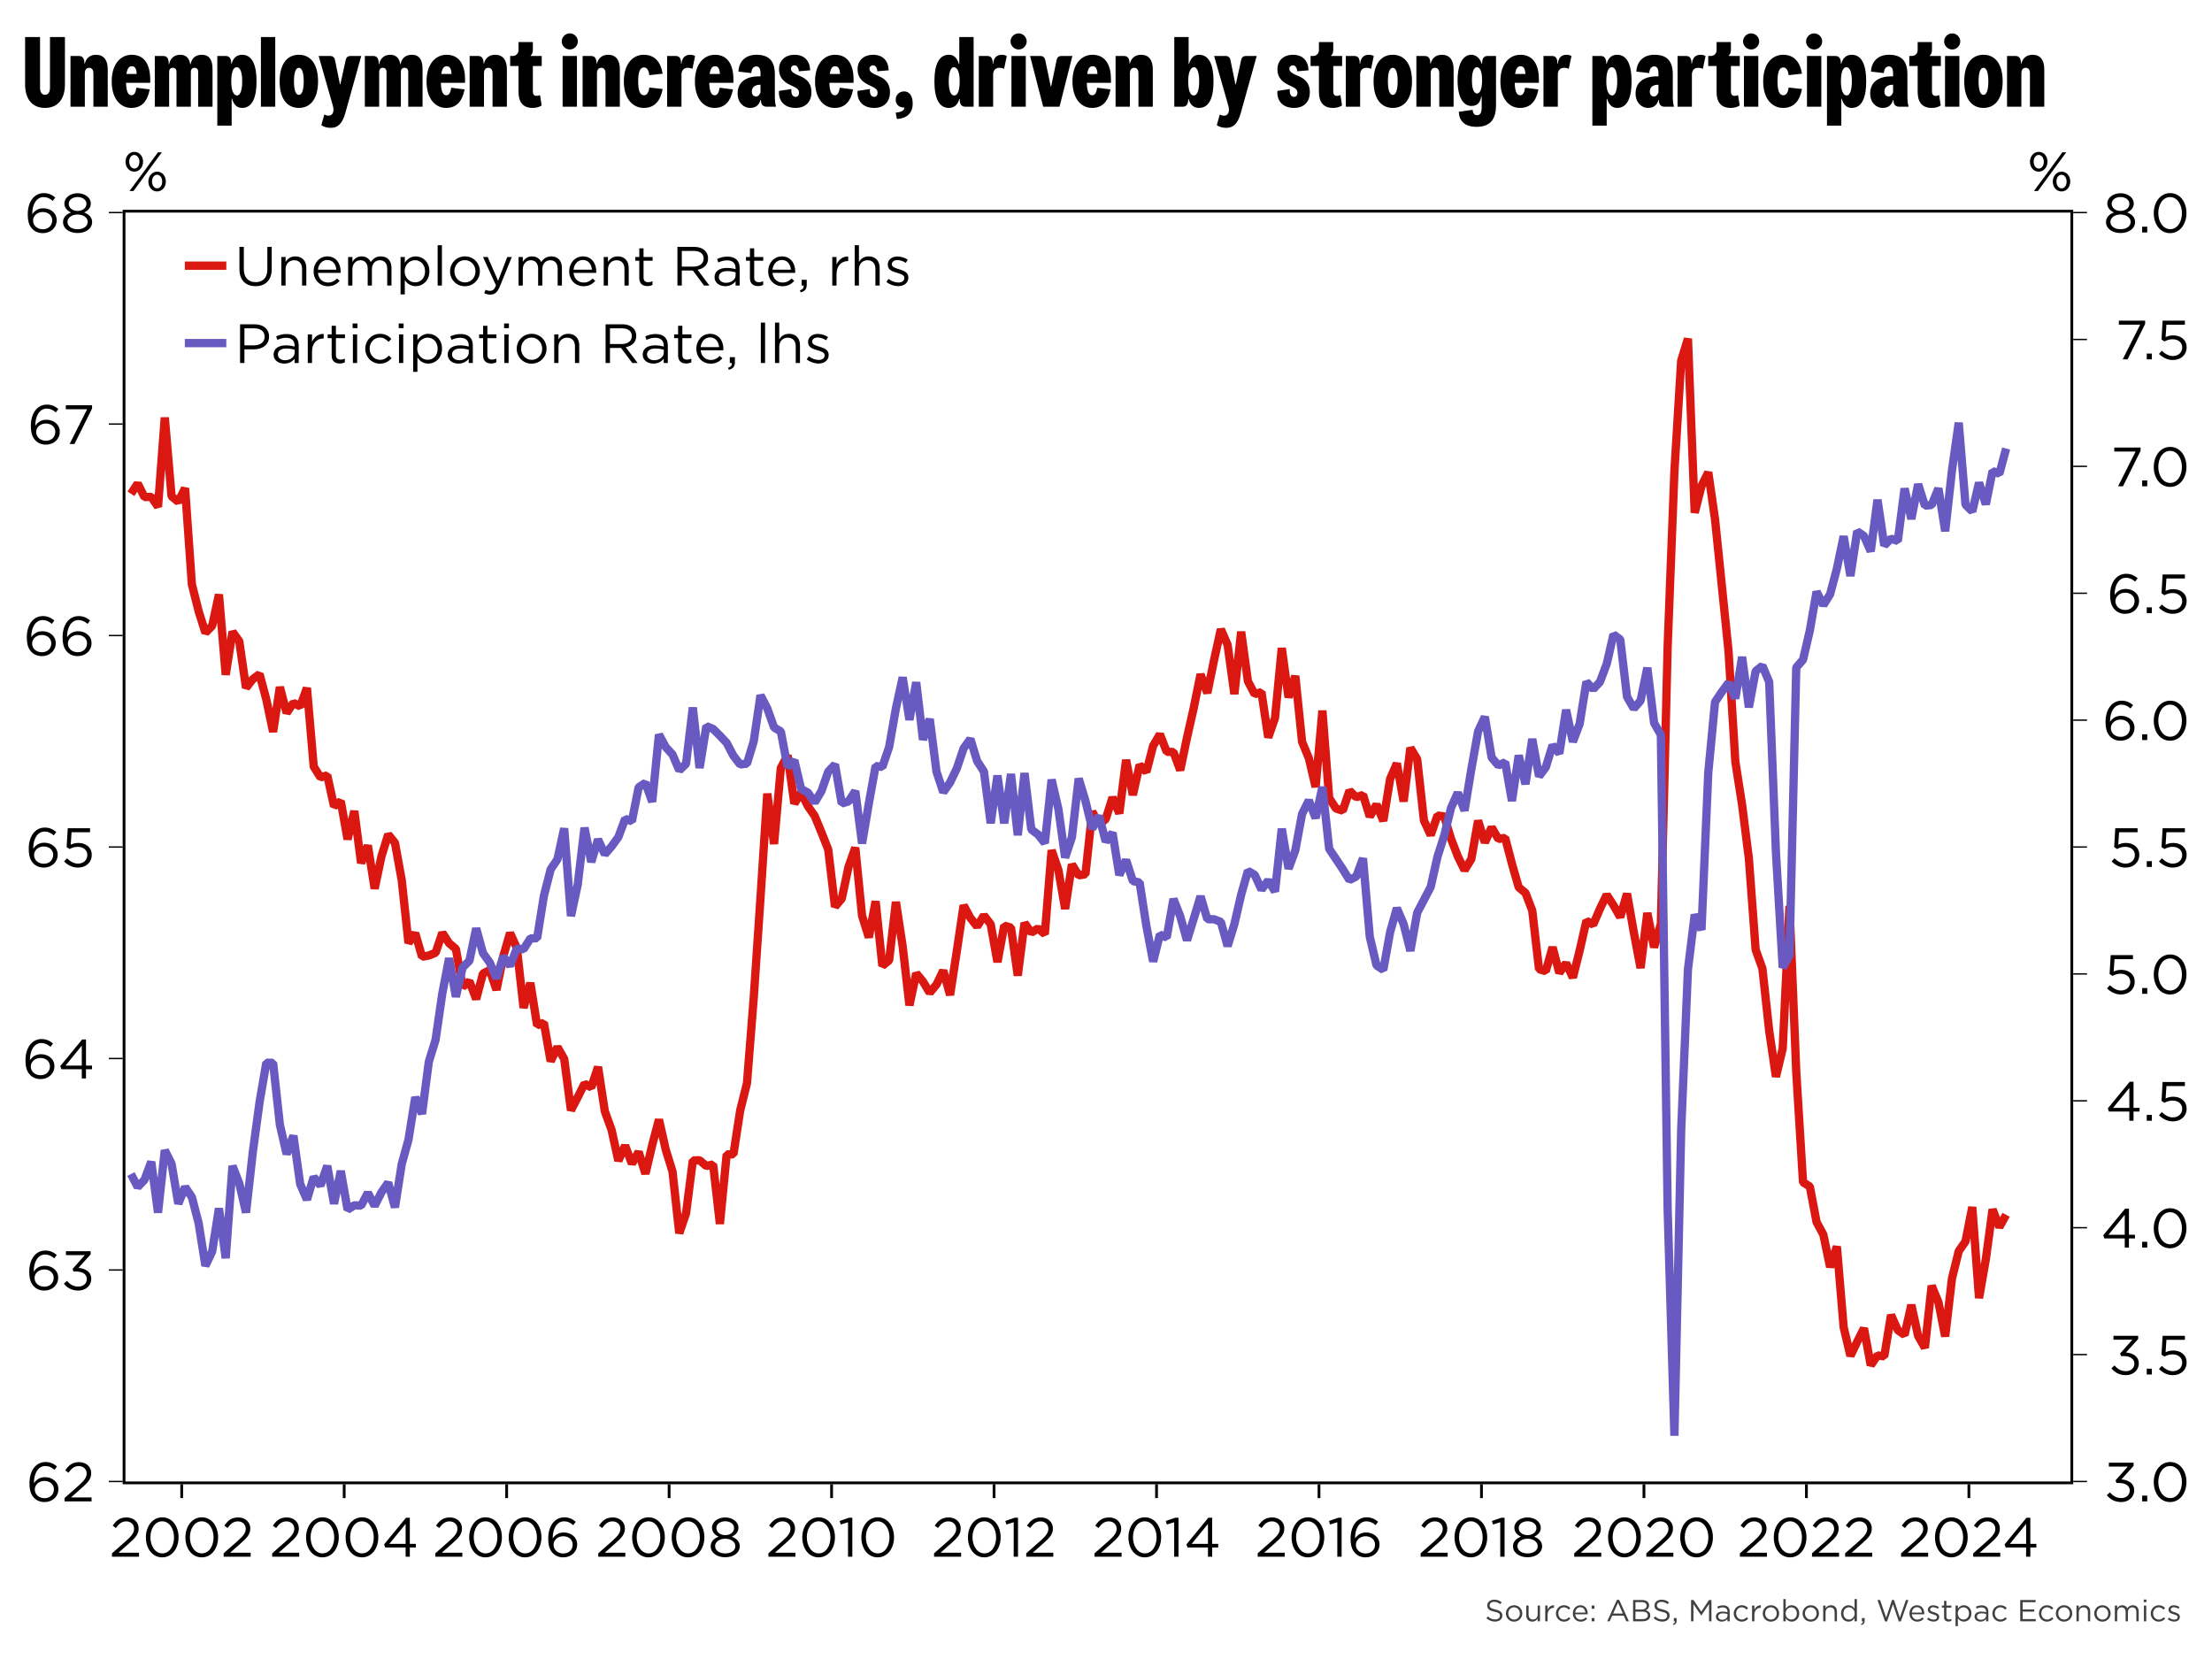 ﻿<?xml version="1.0" encoding="utf-8"?><svg version="1.1" baseProfile="basic" width="800" height="600" xmlns="http://www.w3.org/2000/svg"><rect width="100%" height="100%" fill="#808080" stroke="none"/><style><![CDATA[
text {
  white-space: pre;
}
]]></style><clipPath id="C0"><rect width="705.44" height="460.92" /></clipPath><clipPath id="C1"><rect width="705.44" height="460.92" /></clipPath><clipPath id="C2"><rect width="537.384" height="52" /></clipPath><clipPath id="C3"><rect width="2000" height="2000" /></clipPath><clipPath id="C4"><rect width="784" height="19.2" /></clipPath><g><rect width="800" height="600" fill="#ffffff" fill-opacity="0" /><g><rect width="800" height="600" fill="#ffffff" /><g transform="matrix(1 0 0 1 8 8)"><path d="M1.08 5.4 L6.48 5.4 6.48 23.688 C6.48 25.272 7.056 26.28 8.28 26.28 9.504 26.28 10.08 25.272 10.08 23.688 L10.08 5.4 15.48 5.4 15.48 22.572 C15.48 27.612 13.068 31.032 8.28 31.032 3.492 31.032 1.08 27.612 1.08 22.572 L1.08 5.4 Z M26.712 11.808 C29.592 11.808 30.96 13.788 30.96 17.064 L30.96 30.6 25.776 30.6 25.776 18.504 C25.776 17.316 25.272 16.524 24.228 16.524 23.184 16.524 22.68 17.316 22.68 18.504 L22.68 30.6 17.496 30.6 17.496 12.24 20.448 12.24 C21.78 12.24 22.536 12.924 22.536 14.976 L22.68 14.976 C23.112 13.14 24.48 11.808 26.712 11.808 Z M39.708 15.948 C38.664 15.948 38.016 16.74 37.728 18.756 L41.436 18.756 C41.364 16.992 40.86 15.948 39.708 15.948 Z M39.636 11.808 C44.676 11.808 46.332 16.056 46.332 20.736 L46.332 21.96 37.584 21.96 C37.656 24.948 38.268 26.46 39.564 26.46 40.572 26.46 41.112 25.38 41.328 23.724 L46.152 24.336 C45.324 28.656 43.272 31.032 39.456 31.032 35.64 31.032 32.4 27.828 32.4 21.42 32.4 15.012 35.748 11.808 39.636 11.808 Z M57.132 11.808 C59.328 11.808 60.408 13.032 60.804 15.192 L60.948 15.192 C61.308 12.924 62.892 11.808 64.98 11.808 67.716 11.808 68.868 13.68 68.868 16.992 L68.868 30.6 63.684 30.6 63.684 18 C63.684 17.172 63.288 16.524 62.352 16.524 61.416 16.524 61.02 17.172 61.02 18 L61.02 30.6 55.836 30.6 55.836 18 C55.836 17.172 55.44 16.524 54.504 16.524 53.568 16.524 53.172 17.172 53.172 18 L53.172 30.6 47.988 30.6 47.988 12.24 50.94 12.24 C52.272 12.24 53.028 12.924 53.028 15.192 L53.172 15.192 C53.604 12.924 55.224 11.808 57.132 11.808 Z M77.616 16.308 C76.392 16.308 75.636 18 75.636 21.42 75.636 24.84 76.5 26.532 77.76 26.532 78.804 26.532 79.596 24.84 79.596 21.42 79.596 18 78.84 16.308 77.616 16.308 Z M79.524 11.808 C82.908 11.808 84.78 14.904 84.78 21.42 84.78 27.936 82.908 31.032 79.524 31.032 77.76 31.032 76.536 29.88 75.924 27.72 L75.78 27.72 75.78 37.44 70.596 37.44 70.596 12.24 73.548 12.24 C74.88 12.24 75.636 12.96 75.636 15.048 L75.78 15.048 C76.284 13.068 77.544 11.808 79.524 11.808 Z M86.364 5.4 L91.548 5.4 91.548 30.6 86.364 30.6 86.364 5.4 Z M100.08 16.524 C99.036 16.524 98.316 18 98.316 21.42 98.316 24.84 99.036 26.316 100.08 26.316 101.124 26.316 101.844 24.84 101.844 21.42 101.844 18 101.124 16.524 100.08 16.524 Z M100.08 11.808 C104.22 11.808 107.028 15.012 107.028 21.42 107.028 27.828 104.22 31.032 100.08 31.032 95.94 31.032 93.132 27.828 93.132 21.42 93.132 15.012 95.94 11.808 100.08 11.808 Z M107.244 12.24 L111.348 12.24 C112.32 12.24 112.968 12.744 113.148 13.68 L114.948 22.5 115.092 22.5 117.036 13.644 C117.252 12.708 117.828 12.24 118.8 12.24 L122.652 12.24 116.892 32.868 C115.884 36.432 114.408 38.232 111.636 38.232 110.268 38.232 109.008 37.872 108.216 37.26 L109.296 33.408 C111.42 34.56 113.292 33.372 112.356 30.132 L107.244 12.24 Z M133.092 11.808 C135.288 11.808 136.368 13.032 136.764 15.192 L136.908 15.192 C137.268 12.924 138.852 11.808 140.94 11.808 143.676 11.808 144.828 13.68 144.828 16.992 L144.828 30.6 139.644 30.6 139.644 18 C139.644 17.172 139.248 16.524 138.312 16.524 137.376 16.524 136.98 17.172 136.98 18 L136.98 30.6 131.796 30.6 131.796 18 C131.796 17.172 131.4 16.524 130.464 16.524 129.528 16.524 129.132 17.172 129.132 18 L129.132 30.6 123.948 30.6 123.948 12.24 126.9 12.24 C128.232 12.24 128.988 12.924 128.988 15.192 L129.132 15.192 C129.564 12.924 131.184 11.808 133.092 11.808 Z M153.576 15.948 C152.532 15.948 151.884 16.74 151.596 18.756 L155.304 18.756 C155.232 16.992 154.728 15.948 153.576 15.948 Z M153.504 11.808 C158.544 11.808 160.2 16.056 160.2 20.736 L160.2 21.96 151.452 21.96 C151.524 24.948 152.136 26.46 153.432 26.46 154.44 26.46 154.98 25.38 155.196 23.724 L160.02 24.336 C159.192 28.656 157.14 31.032 153.324 31.032 149.508 31.032 146.268 27.828 146.268 21.42 146.268 15.012 149.616 11.808 153.504 11.808 Z M171.072 11.808 C173.952 11.808 175.32 13.788 175.32 17.064 L175.32 30.6 170.136 30.6 170.136 18.504 C170.136 17.316 169.632 16.524 168.588 16.524 167.544 16.524 167.04 17.316 167.04 18.504 L167.04 30.6 161.856 30.6 161.856 12.24 164.808 12.24 C166.14 12.24 166.896 12.924 166.896 14.976 L167.04 14.976 C167.472 13.14 168.84 11.808 171.072 11.808 Z M179.532 7.2 L184.716 7.2 184.716 10.044 C184.716 11.124 184.356 11.736 183.924 12.096 L183.924 12.24 187.92 12.24 187.92 15.876 184.716 15.876 184.716 25.164 C184.716 26.1 185.148 26.676 186.048 26.676 186.552 26.676 186.912 26.568 187.308 26.388 L187.884 30.132 C187.164 30.672 185.94 31.032 184.644 31.032 180.864 31.032 179.532 28.62 179.532 25.2 L179.532 15.876 176.508 15.876 176.508 12.24 177.444 12.24 C178.632 12.24 179.532 11.34 179.532 10.152 L179.532 7.2 Z M195.48 12.24 L200.664 12.24 200.664 30.6 195.48 30.6 195.48 12.24 Z M198.072 4.068 C199.656 4.068 200.988 5.4 200.988 6.984 200.988 8.568 199.656 9.9 198.072 9.9 196.488 9.9 195.156 8.568 195.156 6.984 195.156 5.4 196.488 4.068 198.072 4.068 Z M211.932 11.808 C214.812 11.808 216.18 13.788 216.18 17.064 L216.18 30.6 210.996 30.6 210.996 18.504 C210.996 17.316 210.492 16.524 209.448 16.524 208.404 16.524 207.9 17.316 207.9 18.504 L207.9 30.6 202.716 30.6 202.716 12.24 205.668 12.24 C207 12.24 207.756 12.924 207.756 14.976 L207.9 14.976 C208.332 13.14 209.7 11.808 211.932 11.808 Z M224.82 11.808 C228.744 11.808 230.94 14.328 231.66 18.648 L226.836 19.188 C226.656 17.568 226.008 16.38 224.928 16.38 223.452 16.38 222.804 18.072 222.804 21.42 222.804 24.768 223.452 26.46 224.928 26.46 226.008 26.46 226.656 25.272 226.836 23.652 L231.66 24.192 C230.868 28.476 228.744 31.032 224.82 31.032 220.932 31.032 217.62 27.828 217.62 21.42 217.62 15.012 220.932 11.808 224.82 11.808 Z M241.596 11.808 C242.316 11.808 242.928 11.988 243.396 12.276 L242.424 16.92 C241.956 16.668 241.38 16.524 240.696 16.524 239.256 16.524 238.464 17.532 238.464 18.972 L238.464 30.6 233.28 30.6 233.28 12.24 236.232 12.24 C237.564 12.24 238.32 12.78 238.32 15.048 L238.464 15.048 C238.68 12.708 239.94 11.808 241.596 11.808 Z M250.632 15.948 C249.588 15.948 248.94 16.74 248.652 18.756 L252.36 18.756 C252.288 16.992 251.784 15.948 250.632 15.948 Z M250.56 11.808 C255.6 11.808 257.256 16.056 257.256 20.736 L257.256 21.96 248.508 21.96 C248.58 24.948 249.192 26.46 250.488 26.46 251.496 26.46 252.036 25.38 252.252 23.724 L257.076 24.336 C256.248 28.656 254.196 31.032 250.38 31.032 246.564 31.032 243.324 27.828 243.324 21.42 243.324 15.012 246.672 11.808 250.56 11.808 Z M267.048 22.644 C264.996 22.644 263.916 23.508 263.916 25.128 263.916 26.208 264.492 26.892 265.464 26.892 266.184 26.892 266.688 26.316 267.048 25.416 L267.048 22.644 Z M265.572 11.808 C270 11.808 272.232 13.932 272.232 18.9 L272.232 26.604 C272.232 28.296 272.304 29.268 272.664 30.6 L269.28 30.6 C267.84 30.6 267.192 29.7 267.192 28.152 L267.048 28.152 C266.58 29.808 265.5 31.032 263.268 31.032 260.964 31.032 258.768 29.16 258.768 25.776 258.768 22.032 261.432 19.62 266.364 19.62 L267.048 19.62 267.048 18.468 C267.048 16.776 266.472 16.02 265.536 16.02 264.456 16.02 263.844 16.884 263.7 18.432 L259.056 17.892 C259.236 14.256 261.576 11.808 265.572 11.808 Z M279.36 11.808 C282.888 11.808 284.868 13.932 285.012 17.424 L280.908 17.784 C280.8 16.416 280.188 15.624 279.324 15.624 278.712 15.624 278.064 16.056 278.064 16.812 278.064 17.712 278.604 18.396 281.124 19.404 283.536 20.376 285.48 21.96 285.48 25.308 285.48 28.548 283.608 31.032 279.756 31.032 275.58 31.032 273.456 28.368 273.744 24.876 L278.244 24.192 C278.028 25.956 278.64 27.036 279.756 27.036 280.476 27.036 280.98 26.532 280.98 25.524 280.98 24.3 280.152 23.796 277.992 22.824 275.184 21.564 273.744 19.764 273.744 17.1 273.744 13.716 276.156 11.808 279.36 11.808 Z M294.084 15.948 C293.04 15.948 292.392 16.74 292.104 18.756 L295.812 18.756 C295.74 16.992 295.236 15.948 294.084 15.948 Z M294.012 11.808 C299.052 11.808 300.708 16.056 300.708 20.736 L300.708 21.96 291.96 21.96 C292.032 24.948 292.644 26.46 293.94 26.46 294.948 26.46 295.488 25.38 295.704 23.724 L300.528 24.336 C299.7 28.656 297.648 31.032 293.832 31.032 290.016 31.032 286.776 27.828 286.776 21.42 286.776 15.012 290.124 11.808 294.012 11.808 Z M307.764 11.808 C311.292 11.808 313.272 13.932 313.416 17.424 L309.312 17.784 C309.204 16.416 308.592 15.624 307.728 15.624 307.116 15.624 306.468 16.056 306.468 16.812 306.468 17.712 307.008 18.396 309.528 19.404 311.94 20.376 313.884 21.96 313.884 25.308 313.884 28.548 312.012 31.032 308.16 31.032 303.984 31.032 301.86 28.368 302.148 24.876 L306.648 24.192 C306.432 25.956 307.044 27.036 308.16 27.036 308.88 27.036 309.384 26.532 309.384 25.524 309.384 24.3 308.556 23.796 306.396 22.824 303.588 21.564 302.148 19.764 302.148 17.1 302.148 13.716 304.56 11.808 307.764 11.808 Z M318.924 25.056 C321.228 25.056 322.092 27.144 322.092 29.484 322.092 33.048 319.788 34.884 316.368 35.028 L315.936 32.724 C318.204 32.58 319.104 31.788 319.104 30.888 L318.924 30.888 C317.016 30.888 315.936 29.664 315.936 28.044 315.936 26.352 317.268 25.056 318.924 25.056 Z M336.96 16.308 C335.916 16.308 335.124 18 335.124 21.42 335.124 24.84 335.88 26.532 337.104 26.532 338.328 26.532 339.084 24.84 339.084 21.42 339.084 18 338.22 16.308 336.96 16.308 Z M338.94 5.4 L344.124 5.4 344.124 30.6 341.172 30.6 C339.84 30.6 339.084 29.88 339.084 27.792 L338.94 27.792 C338.436 29.772 337.176 31.032 335.196 31.032 331.812 31.032 329.94 27.936 329.94 21.42 329.94 14.904 331.812 11.808 335.196 11.808 336.96 11.808 338.184 12.96 338.796 15.12 L338.94 15.12 338.94 5.4 Z M354.312 11.808 C355.032 11.808 355.644 11.988 356.112 12.276 L355.14 16.92 C354.672 16.668 354.096 16.524 353.412 16.524 351.972 16.524 351.18 17.532 351.18 18.972 L351.18 30.6 345.996 30.6 345.996 12.24 348.948 12.24 C350.28 12.24 351.036 12.78 351.036 15.048 L351.18 15.048 C351.396 12.708 352.656 11.808 354.312 11.808 Z M357.804 12.24 L362.988 12.24 362.988 30.6 357.804 30.6 357.804 12.24 Z M360.396 4.068 C361.98 4.068 363.312 5.4 363.312 6.984 363.312 8.568 361.98 9.9 360.396 9.9 358.812 9.9 357.48 8.568 357.48 6.984 357.48 5.4 358.812 4.068 360.396 4.068 Z M364.536 12.24 L368.244 12.24 C369.216 12.24 369.792 12.744 370.008 13.68 L372.024 23.256 372.168 23.256 374.148 13.68 C374.328 12.744 374.94 12.24 375.912 12.24 L379.836 12.24 375.192 30.6 369.288 30.6 364.536 12.24 Z M387.18 15.948 C386.136 15.948 385.488 16.74 385.2 18.756 L388.908 18.756 C388.836 16.992 388.332 15.948 387.18 15.948 Z M387.108 11.808 C392.148 11.808 393.804 16.056 393.804 20.736 L393.804 21.96 385.056 21.96 C385.128 24.948 385.74 26.46 387.036 26.46 388.044 26.46 388.584 25.38 388.8 23.724 L393.624 24.336 C392.796 28.656 390.744 31.032 386.928 31.032 383.112 31.032 379.872 27.828 379.872 21.42 379.872 15.012 383.22 11.808 387.108 11.808 Z M404.676 11.808 C407.556 11.808 408.924 13.788 408.924 17.064 L408.924 30.6 403.74 30.6 403.74 18.504 C403.74 17.316 403.236 16.524 402.192 16.524 401.148 16.524 400.644 17.316 400.644 18.504 L400.644 30.6 395.46 30.6 395.46 12.24 398.412 12.24 C399.744 12.24 400.5 12.924 400.5 14.976 L400.644 14.976 C401.076 13.14 402.444 11.808 404.676 11.808 Z M423.864 16.308 C422.604 16.308 421.74 18 421.74 21.42 421.74 24.84 422.496 26.532 423.72 26.532 424.944 26.532 425.7 24.84 425.7 21.42 425.7 18 424.908 16.308 423.864 16.308 Z M416.7 5.4 L421.884 5.4 421.884 15.12 422.028 15.12 C422.64 12.96 423.864 11.808 425.628 11.808 429.012 11.808 430.884 14.904 430.884 21.42 430.884 27.936 429.012 31.032 425.628 31.032 423.648 31.032 422.388 29.772 421.884 27.792 L421.74 27.792 C421.74 29.88 420.984 30.6 419.652 30.6 L416.7 30.6 416.7 5.4 Z M431.1 12.24 L435.204 12.24 C436.176 12.24 436.824 12.744 437.004 13.68 L438.804 22.5 438.948 22.5 440.892 13.644 C441.108 12.708 441.684 12.24 442.656 12.24 L446.508 12.24 440.748 32.868 C439.74 36.432 438.264 38.232 435.492 38.232 434.124 38.232 432.864 37.872 432.072 37.26 L433.152 33.408 C435.276 34.56 437.148 33.372 436.212 30.132 L431.1 12.24 Z M459.612 11.808 C463.14 11.808 465.12 13.932 465.264 17.424 L461.16 17.784 C461.052 16.416 460.44 15.624 459.576 15.624 458.964 15.624 458.316 16.056 458.316 16.812 458.316 17.712 458.856 18.396 461.376 19.404 463.788 20.376 465.732 21.96 465.732 25.308 465.732 28.548 463.86 31.032 460.008 31.032 455.832 31.032 453.708 28.368 453.996 24.876 L458.496 24.192 C458.28 25.956 458.892 27.036 460.008 27.036 460.728 27.036 461.232 26.532 461.232 25.524 461.232 24.3 460.404 23.796 458.244 22.824 455.436 21.564 453.996 19.764 453.996 17.1 453.996 13.716 456.408 11.808 459.612 11.808 Z M469.008 7.2 L474.192 7.2 474.192 10.044 C474.192 11.124 473.832 11.736 473.4 12.096 L473.4 12.24 477.396 12.24 477.396 15.876 474.192 15.876 474.192 25.164 C474.192 26.1 474.624 26.676 475.524 26.676 476.028 26.676 476.388 26.568 476.784 26.388 L477.36 30.132 C476.64 30.672 475.416 31.032 474.12 31.032 470.34 31.032 469.008 28.62 469.008 25.2 L469.008 15.876 465.984 15.876 465.984 12.24 466.92 12.24 C468.108 12.24 469.008 11.34 469.008 10.152 L469.008 7.2 Z M487.044 11.808 C487.764 11.808 488.376 11.988 488.844 12.276 L487.872 16.92 C487.404 16.668 486.828 16.524 486.144 16.524 484.704 16.524 483.912 17.532 483.912 18.972 L483.912 30.6 478.728 30.6 478.728 12.24 481.68 12.24 C483.012 12.24 483.768 12.78 483.768 15.048 L483.912 15.048 C484.128 12.708 485.388 11.808 487.044 11.808 Z M495.72 16.524 C494.676 16.524 493.956 18 493.956 21.42 493.956 24.84 494.676 26.316 495.72 26.316 496.764 26.316 497.484 24.84 497.484 21.42 497.484 18 496.764 16.524 495.72 16.524 Z M495.72 11.808 C499.86 11.808 502.668 15.012 502.668 21.42 502.668 27.828 499.86 31.032 495.72 31.032 491.58 31.032 488.772 27.828 488.772 21.42 488.772 15.012 491.58 11.808 495.72 11.808 Z M513.468 11.808 C516.348 11.808 517.716 13.788 517.716 17.064 L517.716 30.6 512.532 30.6 512.532 18.504 C512.532 17.316 512.028 16.524 510.984 16.524 509.94 16.524 509.436 17.316 509.436 18.504 L509.436 30.6 504.252 30.6 504.252 12.24 507.204 12.24 C508.536 12.24 509.292 12.924 509.292 14.976 L509.436 14.976 C509.868 13.14 511.236 11.808 513.468 11.808 Z M526.176 16.308 C525.06 16.308 524.34 17.892 524.34 21.06 524.34 24.228 525.096 25.812 526.176 25.812 527.256 25.812 528.012 24.228 528.012 21.06 528.012 17.892 527.292 16.308 526.176 16.308 Z M524.124 11.808 C525.852 11.808 527.256 13.068 527.868 15.048 L528.012 15.048 C528.012 12.924 528.768 12.24 530.1 12.24 L533.052 12.24 533.052 30.132 C533.052 34.488 531.468 37.872 526.032 37.872 521.496 37.872 519.732 35.532 519.588 32.436 L524.592 31.716 C524.7 32.94 525.132 33.66 526.248 33.66 527.364 33.66 527.868 32.652 527.868 30.816 L527.868 26.928 527.724 26.928 C527.256 29.592 525.852 30.312 524.124 30.312 521.244 30.312 519.156 27.216 519.156 21.06 519.156 14.904 521.244 11.808 524.124 11.808 Z M541.944 15.948 C540.9 15.948 540.252 16.74 539.964 18.756 L543.672 18.756 C543.6 16.992 543.096 15.948 541.944 15.948 Z M541.872 11.808 C546.912 11.808 548.568 16.056 548.568 20.736 L548.568 21.96 539.82 21.96 C539.892 24.948 540.504 26.46 541.8 26.46 542.808 26.46 543.348 25.38 543.564 23.724 L548.388 24.336 C547.56 28.656 545.508 31.032 541.692 31.032 537.876 31.032 534.636 27.828 534.636 21.42 534.636 15.012 537.984 11.808 541.872 11.808 Z M558.54 11.808 C559.26 11.808 559.872 11.988 560.34 12.276 L559.368 16.92 C558.9 16.668 558.324 16.524 557.64 16.524 556.2 16.524 555.408 17.532 555.408 18.972 L555.408 30.6 550.224 30.6 550.224 12.24 553.176 12.24 C554.508 12.24 555.264 12.78 555.264 15.048 L555.408 15.048 C555.624 12.708 556.884 11.808 558.54 11.808 Z M574.92 16.308 C573.696 16.308 572.94 18 572.94 21.42 572.94 24.84 573.804 26.532 575.064 26.532 576.108 26.532 576.9 24.84 576.9 21.42 576.9 18 576.144 16.308 574.92 16.308 Z M576.828 11.808 C580.212 11.808 582.084 14.904 582.084 21.42 582.084 27.936 580.212 31.032 576.828 31.032 575.064 31.032 573.84 29.88 573.228 27.72 L573.084 27.72 573.084 37.44 567.9 37.44 567.9 12.24 570.852 12.24 C572.184 12.24 572.94 12.96 572.94 15.048 L573.084 15.048 C573.588 13.068 574.848 11.808 576.828 11.808 Z M591.804 22.644 C589.752 22.644 588.672 23.508 588.672 25.128 588.672 26.208 589.248 26.892 590.22 26.892 590.94 26.892 591.444 26.316 591.804 25.416 L591.804 22.644 Z M590.328 11.808 C594.756 11.808 596.988 13.932 596.988 18.9 L596.988 26.604 C596.988 28.296 597.06 29.268 597.42 30.6 L594.036 30.6 C592.596 30.6 591.948 29.7 591.948 28.152 L591.804 28.152 C591.336 29.808 590.256 31.032 588.024 31.032 585.72 31.032 583.524 29.16 583.524 25.776 583.524 22.032 586.188 19.62 591.12 19.62 L591.804 19.62 591.804 18.468 C591.804 16.776 591.228 16.02 590.292 16.02 589.212 16.02 588.6 16.884 588.456 18.432 L583.812 17.892 C583.992 14.256 586.332 11.808 590.328 11.808 Z M607.032 11.808 C607.752 11.808 608.364 11.988 608.832 12.276 L607.86 16.92 C607.392 16.668 606.816 16.524 606.132 16.524 604.692 16.524 603.9 17.532 603.9 18.972 L603.9 30.6 598.716 30.6 598.716 12.24 601.668 12.24 C603 12.24 603.756 12.78 603.756 15.048 L603.9 15.048 C604.116 12.708 605.376 11.808 607.032 11.808 Z M612.828 7.2 L618.012 7.2 618.012 10.044 C618.012 11.124 617.652 11.736 617.22 12.096 L617.22 12.24 621.216 12.24 621.216 15.876 618.012 15.876 618.012 25.164 C618.012 26.1 618.444 26.676 619.344 26.676 619.848 26.676 620.208 26.568 620.604 26.388 L621.18 30.132 C620.46 30.672 619.236 31.032 617.94 31.032 614.16 31.032 612.828 28.62 612.828 25.2 L612.828 15.876 609.804 15.876 609.804 12.24 610.74 12.24 C611.928 12.24 612.828 11.34 612.828 10.152 L612.828 7.2 Z M622.728 12.24 L627.912 12.24 627.912 30.6 622.728 30.6 622.728 12.24 Z M625.32 4.068 C626.904 4.068 628.236 5.4 628.236 6.984 628.236 8.568 626.904 9.9 625.32 9.9 623.736 9.9 622.404 8.568 622.404 6.984 622.404 5.4 623.736 4.068 625.32 4.068 Z M636.876 11.808 C640.8 11.808 642.996 14.328 643.716 18.648 L638.892 19.188 C638.712 17.568 638.064 16.38 636.984 16.38 635.508 16.38 634.86 18.072 634.86 21.42 634.86 24.768 635.508 26.46 636.984 26.46 638.064 26.46 638.712 25.272 638.892 23.652 L643.716 24.192 C642.924 28.476 640.8 31.032 636.876 31.032 632.988 31.032 629.676 27.828 629.676 21.42 629.676 15.012 632.988 11.808 636.876 11.808 Z M645.516 12.24 L650.7 12.24 650.7 30.6 645.516 30.6 645.516 12.24 Z M648.108 4.068 C649.692 4.068 651.024 5.4 651.024 6.984 651.024 8.568 649.692 9.9 648.108 9.9 646.524 9.9 645.192 8.568 645.192 6.984 645.192 5.4 646.524 4.068 648.108 4.068 Z M659.772 16.308 C658.548 16.308 657.792 18 657.792 21.42 657.792 24.84 658.656 26.532 659.916 26.532 660.96 26.532 661.752 24.84 661.752 21.42 661.752 18 660.996 16.308 659.772 16.308 Z M661.68 11.808 C665.064 11.808 666.936 14.904 666.936 21.42 666.936 27.936 665.064 31.032 661.68 31.032 659.916 31.032 658.692 29.88 658.08 27.72 L657.936 27.72 657.936 37.44 652.752 37.44 652.752 12.24 655.704 12.24 C657.036 12.24 657.792 12.96 657.792 15.048 L657.936 15.048 C658.44 13.068 659.7 11.808 661.68 11.808 Z M676.656 22.644 C674.604 22.644 673.524 23.508 673.524 25.128 673.524 26.208 674.1 26.892 675.072 26.892 675.792 26.892 676.296 26.316 676.656 25.416 L676.656 22.644 Z M675.18 11.808 C679.608 11.808 681.84 13.932 681.84 18.9 L681.84 26.604 C681.84 28.296 681.912 29.268 682.272 30.6 L678.888 30.6 C677.448 30.6 676.8 29.7 676.8 28.152 L676.656 28.152 C676.188 29.808 675.108 31.032 672.876 31.032 670.572 31.032 668.376 29.16 668.376 25.776 668.376 22.032 671.04 19.62 675.972 19.62 L676.656 19.62 676.656 18.468 C676.656 16.776 676.08 16.02 675.144 16.02 674.064 16.02 673.452 16.884 673.308 18.432 L668.664 17.892 C668.844 14.256 671.184 11.808 675.18 11.808 Z M685.548 7.2 L690.732 7.2 690.732 10.044 C690.732 11.124 690.372 11.736 689.94 12.096 L689.94 12.24 693.936 12.24 693.936 15.876 690.732 15.876 690.732 25.164 C690.732 26.1 691.164 26.676 692.064 26.676 692.568 26.676 692.928 26.568 693.324 26.388 L693.9 30.132 C693.18 30.672 691.956 31.032 690.66 31.032 686.88 31.032 685.548 28.62 685.548 25.2 L685.548 15.876 682.524 15.876 682.524 12.24 683.46 12.24 C684.648 12.24 685.548 11.34 685.548 10.152 L685.548 7.2 Z M695.448 12.24 L700.632 12.24 700.632 30.6 695.448 30.6 695.448 12.24 Z M698.04 4.068 C699.624 4.068 700.956 5.4 700.956 6.984 700.956 8.568 699.624 9.9 698.04 9.9 696.456 9.9 695.124 8.568 695.124 6.984 695.124 5.4 696.456 4.068 698.04 4.068 Z M709.344 16.524 C708.3 16.524 707.58 18 707.58 21.42 707.58 24.84 708.3 26.316 709.344 26.316 710.388 26.316 711.108 24.84 711.108 21.42 711.108 18 710.388 16.524 709.344 16.524 Z M709.344 11.808 C713.484 11.808 716.292 15.012 716.292 21.42 716.292 27.828 713.484 31.032 709.344 31.032 705.204 31.032 702.396 27.828 702.396 21.42 702.396 15.012 705.204 11.808 709.344 11.808 Z M727.092 11.808 C729.972 11.808 731.34 13.788 731.34 17.064 L731.34 30.6 726.156 30.6 726.156 18.504 C726.156 17.316 725.652 16.524 724.608 16.524 723.564 16.524 723.06 17.316 723.06 18.504 L723.06 30.6 717.876 30.6 717.876 12.24 720.828 12.24 C722.16 12.24 722.916 12.924 722.916 14.976 L723.06 14.976 C723.492 13.14 724.86 11.808 727.092 11.808 Z" /><g transform="matrix(1 0 0 1 0 41.88)"><g><g transform="matrix(1 0 0 1 36.36 26)"><g><rect x="0.5" y="0.5" width="704.44" height="459.92" fill="none" stroke="#ffffff" stroke-opacity="0" /><rect x="1" y="1" width="703.44" height="458.92" fill="#ffffff" fill-opacity="0" /></g></g><g clip-path="url(#C0)" transform="matrix(1 0 0 1 36.36 26)"><g><path d="M681.181 363.464 L681.181 363.464 678.733 367.916 676.284 361.511 673.836 379.571 671.388 393.586 668.939 360.657 666.491 373.092 664.043 376.617 661.594 386.523 659.146 407.469 656.698 395.075 654.249 389.128 651.801 411.567 649.353 407.257 646.904 396.066 644.456 406.889 642.008 405.194 639.559 399.702 637.111 414.666 634.663 414.316 632.214 417.875 629.766 404.518 627.318 409.395 624.869 414.476 622.421 404.133 619.973 374.933 617.524 382.364 615.076 370.637 612.628 366.094 610.18 353.234 607.731 351.711 605.283 311.814 602.835 251.772 600.386 303.266 597.938 313.54 595.49 296.914 593.041 274.425 590.593 267.572 588.145 234.648 585.696 215.235 583.248 199.557 580.8 159.787 578.351 135.813 575.903 111.912 573.455 94.948 571.006 99.909 568.558 109.555 566.11 46.6 563.661 54.612 561.213 94.572 558.765 158.051 556.316 258.254 553.868 266.731 551.42 254.31 548.971 274.214 546.523 261.255 544.075 247.334 541.626 255.794 539.178 251.523 536.73 247.74 534.281 252.807 531.833 258.51 529.385 257.15 526.937 267.914 524.488 277.666 522.04 272.469 519.592 275.962 517.143 266.693 514.695 275.37 512.247 274.619 509.798 253.426 507.35 247.046 504.902 245.041 502.453 236.515 500.005 227.143 497.557 227.555 495.108 223.359 492.66 228.816 490.212 220.914 487.763 234.806 485.315 238.815 482.867 233.803 480.418 227.469 477.97 219.383 475.522 219.05 473.073 226.144 470.625 220.867 468.177 198.661 465.728 194.602 463.28 213.984 460.832 200.215 458.383 205.875 455.935 221.01 453.487 215.103 451.038 219.426 448.59 211.61 446.142 212.458 443.693 210.098 441.245 217.322 438.797 216.502 436.349 212.744 433.9 181.119 431.452 208.756 429.004 198.334 426.555 192.407 424.107 168.59 421.659 176.333 419.21 158.491 416.762 183.801 414.314 190.826 411.865 174.431 409.417 175.171 406.969 170.53 404.52 152.578 402.072 175.142 399.624 157.355 397.175 151.707 394.727 162.822 392.279 174.758 389.83 167.998 387.382 180.07 384.934 190.92 382.485 202.677 380.037 196.108 377.589 196.006 375.14 189.681 372.692 193.827 370.244 203.278 367.795 200.822 365.347 211.648 362.899 198.945 360.45 218.3 358.002 212.51 355.554 220.337 353.106 222.441 350.657 217.634 348.209 240.3 345.761 240.725 343.312 236.769 340.864 252.825 338.416 238.756 335.967 231.621 333.519 261.964 331.071 259.884 328.622 261.41 326.174 257.934 323.726 276.955 321.277 259.597 318.829 258.894 316.381 272.079 313.932 258.373 311.484 255.189 309.036 259.203 306.587 256.082 304.139 251.572 301.691 268.054 299.242 283.987 296.794 275.132 294.346 280.172 291.897 283.157 289.449 279.086 287.001 276.147 284.552 287.72 282.104 266.397 279.656 250.304 277.207 271.445 274.759 273.421 272.311 250.083 269.862 263.136 267.414 255.307 264.966 230.675 262.518 237.623 260.069 249.15 257.621 252.026 255.173 231.343 252.724 225.149 250.276 219.202 247.828 215.685 245.379 210.787 242.931 214.744 240.483 197.311 238.034 201.876 235.586 229.353 233.138 211.135 230.689 248.72 228.241 284.88 225.793 315.883 223.344 325.714 220.896 341.581 218.448 341.661 215.999 366.759 213.551 345.246 211.103 345.828 208.654 343.739 206.206 343.84 203.758 362.949 201.309 370.142 198.861 347.829 196.413 339.901 193.964 329.027 191.516 338.264 189.068 348.622 186.619 340.727 184.171 344.974 181.723 338.44 179.274 343.922 176.826 332.784 174.378 326.007 171.93 309.982 169.481 317.391 167.033 316.072 164.585 320.929 162.136 325.687 159.688 307.078 157.24 302.811 154.791 307.942 152.343 294.025 149.895 294.941 147.446 279.601 144.998 288.617 142.55 266.94 140.101 261.55 137.653 270.021 135.205 282.118 132.756 274.979 130.308 276.228 127.86 285.448 125.411 279.014 122.963 281 120.515 267.301 118.066 265.251 115.618 261.485 113.17 268.718 110.721 269.699 108.273 270.135 105.825 261.63 103.376 265.165 100.928 242.418 98.48 228.945 96.031 225.927 93.583 233.893 91.135 245.516 88.687 229.903 86.238 236.275 83.79 217.431 81.342 227.673 78.893 213.898 76.445 215.711 73.997 204.524 71.548 205.271 69.1 201.361 66.652 172.93 64.203 179.609 61.755 178.316 59.307 181.96 56.858 172.61 54.41 188.8 51.962 177.127 49.513 167.937 47.065 169.742 44.617 172.881 42.168 156.014 39.72 152.616 37.272 168.168 34.823 139.122 32.375 150.469 29.927 152.96 27.478 145.166 25.03 135.432 22.582 100.682 20.133 105.6 17.685 103.615 15.237 75.119 12.788 107.411 10.34 103.805 7.892 103.906 5.444 99.009 2.995 102.704 " fill="none" stroke="#da1710" stroke-width="3" stroke-miterlimit="0.5" /><path d="M681.181 86.341 L681.181 86.341 678.733 95.46 676.284 94.491 673.836 106.52 671.388 98.688 668.939 109.075 666.491 106.638 664.043 76.997 661.594 94.285 659.146 116.242 656.698 100.762 654.249 106.767 651.801 106.996 649.353 99.242 646.904 111.805 644.456 100.789 642.008 119.792 639.559 118.914 637.111 121.389 634.663 104.865 632.214 123.519 629.766 117.953 627.318 116.282 624.869 132.433 622.421 118.065 619.973 129.803 617.524 139.029 615.076 142.965 612.628 138.112 610.18 152.177 607.731 162.724 605.283 165.522 602.835 269.592 600.386 274.051 597.938 232.535 595.49 170.769 593.041 164.903 590.593 166.85 588.145 179.923 585.696 161.706 583.248 176.711 580.8 171.033 578.351 174.351 575.903 178.015 573.455 203.611 571.006 260.403 568.558 254.895 566.11 274.694 563.661 332.811 561.213 443.384 558.765 361.311 556.316 189.865 553.868 185.601 551.42 165.625 548.971 177.535 546.523 180.373 544.075 176.124 541.626 155.386 539.178 153.599 536.73 164.244 534.281 170.757 531.833 173.357 529.385 170.727 526.937 185.892 524.488 192.388 522.04 180.835 519.592 196.603 517.143 193.652 514.695 201.618 512.247 204.87 509.798 191.385 507.35 207.716 504.902 197.325 502.453 213.8 500.005 199.804 497.557 200.954 495.108 198.087 492.66 183.365 490.212 188.635 487.763 202.332 485.315 217.274 482.867 210.808 480.418 216.334 477.97 226.298 475.522 233.975 473.073 244.889 470.625 249.574 468.177 254.259 465.728 268.015 463.28 258.339 460.832 252.561 458.383 261.284 455.935 274.883 453.487 273.284 451.038 262.905 448.59 234.546 446.142 241.14 443.693 242.378 441.245 238.423 438.797 234.759 436.349 231.106 433.9 208.738 431.452 219.997 429.004 213.6 426.555 218.482 424.107 231.651 421.659 238.293 419.21 223.834 416.762 246.543 414.314 242.559 411.865 245.852 409.417 240.512 406.969 239.09 404.52 247.697 402.072 258.32 399.624 266.275 397.175 257.541 394.727 256.585 392.279 256.554 389.83 248.273 387.382 256.326 384.934 264.193 382.485 255.512 380.037 249.248 377.589 263.185 375.14 262.14 372.692 271.875 370.244 259.037 367.795 243.285 365.347 242.764 362.899 235.141 360.45 240.59 358.002 225.312 355.554 228.496 353.106 219.178 350.657 223.813 348.209 213.791 345.761 205.697 343.312 226.91 340.864 234.27 338.416 216.707 335.967 206.085 333.519 229.035 331.071 225.933 328.622 224.12 326.174 203.713 323.726 226.193 321.277 204.049 318.829 221.884 316.381 204.617 313.932 221.85 311.484 203.151 309.036 199.377 306.587 191.375 304.139 194.77 301.691 202.015 299.242 207.118 296.794 210.619 294.346 203.251 291.897 184.153 289.449 191.646 287.001 170.867 284.552 184.462 282.104 169.097 279.656 180.315 277.207 194.27 274.759 201.494 272.311 201.146 269.862 214.724 267.414 229.178 264.966 210.214 262.518 213.973 260.069 214.711 257.621 200.595 255.173 203.214 252.724 210.228 250.276 214.345 247.828 210.768 245.379 209.502 242.931 199.125 240.483 201.476 238.034 188.664 235.586 187.202 233.138 180.316 230.689 175.599 228.241 192.198 225.793 200.292 223.344 200.615 220.896 197.468 218.448 192.798 215.999 190.181 213.551 187.757 211.103 186.728 208.654 201.873 206.206 180.002 203.758 200.372 201.309 202.721 198.861 196.998 196.413 194.319 193.964 189.798 191.516 214.1 189.068 207.261 186.619 208.846 184.171 221.134 181.723 220.295 179.274 226.869 176.826 230.235 174.378 233.091 171.93 227.716 169.481 235.869 167.033 223.476 164.585 244.013 162.136 255.426 159.688 223.705 157.24 234.907 154.791 238.544 152.343 248.13 149.895 263.426 147.446 263.524 144.998 267.425 142.55 267.162 140.101 273.413 137.653 270.034 135.205 277.928 132.756 272.23 130.308 268.821 127.86 259.87 125.411 271.586 122.963 273.997 120.515 284.624 118.066 270.674 115.618 283.338 113.17 300.191 110.721 308.144 108.273 326.964 105.825 320.95 103.376 336.261 100.928 345.143 98.48 360.774 96.031 351.845 93.583 355.365 91.135 360.213 88.687 355.505 86.238 360.154 83.79 360.04 81.342 361.605 78.893 347.609 76.445 359.471 73.997 345.775 71.548 352.881 69.1 349.818 66.652 357.981 64.203 352.352 61.755 334.863 59.307 341.518 56.858 330.869 54.41 308.516 51.962 308.468 49.513 322.725 47.065 340.851 44.617 362.656 42.168 352.075 39.72 345.791 37.272 379.148 34.823 361.145 32.375 376.725 29.927 381.92 27.478 366.497 25.03 357.062 22.582 353.421 20.133 359.463 17.685 345.014 15.237 340.135 12.788 362.699 10.34 344.279 7.892 350.833 5.444 353.411 2.995 348.73 " fill="none" stroke="#685ac0" stroke-width="3" stroke-miterlimit="0.5" /></g></g><g transform="matrix(1 0 0 1 36.36 0)"><path d="M12.44 13.32 C11.36 13.32 10.62 14.42 10.62 15.74 L10.62 15.78 C10.62 17.18 11.44 18.24 12.48 18.24 13.58 18.24 14.3 17.16 14.3 15.82 L14.3 15.78 C14.3 14.38 13.48 13.32 12.44 13.32 Z M12.48 12.2 C14.38 12.2 15.62 13.86 15.62 15.74 L15.62 15.78 C15.62 17.68 14.36 19.36 12.44 19.36 10.56 19.36 9.3 17.7 9.3 15.82 L9.3 15.78 C9.3 13.88 10.58 12.2 12.48 12.2 Z M4.2 6.16 C3.1 6.16 2.38 7.26 2.38 8.58 L2.38 8.62 C2.38 10.02 3.2 11.08 4.24 11.08 5.32 11.08 6.06 10 6.06 8.66 L6.06 8.62 C6.06 7.22 5.22 6.16 4.2 6.16 Z M12.76 5.2 L14.18 5.2 8.78 12.54 3.92 19.2 2.48 19.2 7.88 11.9 12.76 5.2 Z M4.24 5.04 C6.12 5.04 7.38 6.7 7.38 8.58 L7.38 8.62 C7.38 10.52 6.1 12.2 4.2 12.2 2.3 12.2 1.04 10.54 1.04 8.66 L1.04 8.62 C1.04 6.72 2.32 5.04 4.24 5.04 Z" /></g><g transform="matrix(1 0 0 1 725.12 0)"><path d="M12.44 13.32 C11.36 13.32 10.62 14.42 10.62 15.74 L10.62 15.78 C10.62 17.18 11.44 18.24 12.48 18.24 13.58 18.24 14.3 17.16 14.3 15.82 L14.3 15.78 C14.3 14.38 13.48 13.32 12.44 13.32 Z M12.48 12.2 C14.38 12.2 15.62 13.86 15.62 15.74 L15.62 15.78 C15.62 17.68 14.36 19.36 12.44 19.36 10.56 19.36 9.3 17.7 9.3 15.82 L9.3 15.78 C9.3 13.88 10.58 12.2 12.48 12.2 Z M4.2 6.16 C3.1 6.16 2.38 7.26 2.38 8.58 L2.38 8.62 C2.38 10.02 3.2 11.08 4.24 11.08 5.32 11.08 6.06 10 6.06 8.66 L6.06 8.62 C6.06 7.22 5.22 6.16 4.2 6.16 Z M12.76 5.2 L14.18 5.2 8.78 12.54 3.92 19.2 2.48 19.2 7.88 11.9 12.76 5.2 Z M4.24 5.04 C6.12 5.04 7.38 6.7 7.38 8.58 L7.38 8.62 C7.38 10.52 6.1 12.2 4.2 12.2 2.3 12.2 1.04 10.54 1.04 8.66 L1.04 8.62 C1.04 6.72 2.32 5.04 4.24 5.04 Z" /></g><g transform="matrix(1 0 0 1 36.36 26)"><rect x="0.5" y="0.5" width="704.44" height="459.92" fill="none" stroke="#000000" /></g><g transform="matrix(1 0 0 1 36.36 26)"><g clip-path="url(#C1)"><g clip-path="url(#C2)" transform="matrix(1 0 0 1 21.485 8.203)"><g><rect width="537.384" height="52" fill="#bfc4bf" fill-opacity="0" /><g transform="matrix(1 0 0 1 -2 -2)"><g><g transform="matrix(1 0 0 1 2 2)"><g><g transform="matrix(1 0 0 1 1 10.5)"><path d="M0 1.5 L15 1.5 " fill="none" stroke="#da1710" stroke-width="3" /></g><g transform="matrix(1 0 0 1 16 0)"><g transform="matrix(1 0 0 1 3 0)"><path d="M1.76 5.2 L3.34 5.2 3.34 13.24 C3.34 16.26 4.94 17.96 7.62 17.96 10.2 17.96 11.84 16.4 11.84 13.34 L11.84 5.2 13.42 5.2 13.42 13.22 C13.42 17.3 11.08 19.42 7.58 19.42 4.12 19.42 1.76 17.3 1.76 13.34 L1.76 5.2 Z M21.98 8.64 C24.48 8.64 25.94 10.32 25.94 12.78 L25.94 19.2 24.4 19.2 24.4 13.16 C24.4 11.24 23.36 10.04 21.54 10.04 19.76 10.04 18.44 11.34 18.44 13.28 L18.44 19.2 16.9 19.2 16.9 8.86 18.44 8.86 18.44 10.66 C19.12 9.54 20.2 8.64 21.98 8.64 Z M33.5 9.94 C31.7 9.94 30.34 11.44 30.14 13.46 L36.8 13.46 C36.64 11.58 35.56 9.94 33.5 9.94 Z M33.54 8.64 C36.6 8.64 38.36 11.08 38.36 14.1 38.36 14.3 38.36 14.42 38.34 14.6 L30.14 14.6 C30.36 16.84 31.94 18.1 33.78 18.1 35.2 18.1 36.2 17.52 37.04 16.64 L38 17.5 C36.96 18.66 35.7 19.44 33.74 19.44 30.9 19.44 28.58 17.26 28.58 14.06 L28.58 14.02 C28.58 11.04 30.68 8.64 33.54 8.64 Z M45.94 8.64 C47.62 8.64 48.7 9.54 49.26 10.7 50 9.56 51.1 8.64 52.9 8.64 55.28 8.64 56.74 10.24 56.74 12.8 L56.74 19.2 55.2 19.2 55.2 13.16 C55.2 11.16 54.2 10.04 52.52 10.04 50.96 10.04 49.66 11.2 49.66 13.24 L49.66 19.2 48.14 19.2 48.14 13.12 C48.14 11.18 47.12 10.04 45.48 10.04 43.84 10.04 42.6 11.4 42.6 13.3 L42.6 19.2 41.06 19.2 41.06 8.86 42.6 8.86 42.6 10.6 C43.28 9.58 44.2 8.64 45.94 8.64 Z M65.24 10.02 C63.32 10.02 61.5 11.64 61.5 14 L61.5 14.04 C61.5 16.44 63.32 18.04 65.24 18.04 67.24 18.04 68.88 16.56 68.88 14.06 L68.88 14.02 C68.88 11.58 67.2 10.02 65.24 10.02 Z M65.52 8.64 C68 8.64 70.46 10.6 70.46 14 L70.46 14.04 C70.46 17.42 68.02 19.42 65.52 19.42 63.6 19.42 62.36 18.38 61.56 17.22 L61.56 22.4 60.02 22.4 60.02 8.86 61.56 8.86 61.56 10.94 C62.4 9.7 63.62 8.64 65.52 8.64 Z M73.44 4.6 L74.98 4.6 74.98 19.2 73.44 19.2 73.44 4.6 Z M83.28 10 C81.04 10 79.5 11.82 79.5 14 L79.5 14.04 C79.5 16.26 81.14 18.06 83.32 18.06 85.56 18.06 87.12 16.26 87.12 14.08 L87.12 14.04 C87.12 11.82 85.46 10 83.28 10 Z M83.32 8.64 C86.42 8.64 88.7 11.08 88.7 14 L88.7 14.04 C88.7 16.96 86.4 19.44 83.28 19.44 80.18 19.44 77.92 17 77.92 14.08 L77.92 14.04 C77.92 11.12 80.2 8.64 83.32 8.64 Z M89.84 8.86 L91.54 8.86 95.3 17.48 98.62 8.86 100.26 8.86 95.92 19.54 C95.04 21.68 94.04 22.46 92.48 22.46 91.62 22.46 90.98 22.28 90.28 21.94 L90.8 20.72 C91.3 20.98 91.76 21.1 92.42 21.1 93.34 21.1 93.92 20.62 94.54 19.16 L89.84 8.86 Z M107.58 8.64 C109.26 8.64 110.34 9.54 110.9 10.7 111.64 9.56 112.74 8.64 114.54 8.64 116.92 8.64 118.38 10.24 118.38 12.8 L118.38 19.2 116.84 19.2 116.84 13.16 C116.84 11.16 115.84 10.04 114.16 10.04 112.6 10.04 111.3 11.2 111.3 13.24 L111.3 19.2 109.78 19.2 109.78 13.12 C109.78 11.18 108.76 10.04 107.12 10.04 105.48 10.04 104.24 11.4 104.24 13.3 L104.24 19.2 102.7 19.2 102.7 8.86 104.24 8.86 104.24 10.6 C104.92 9.58 105.84 8.64 107.58 8.64 Z M125.94 9.94 C124.14 9.94 122.78 11.44 122.58 13.46 L129.24 13.46 C129.08 11.58 128 9.94 125.94 9.94 Z M125.98 8.64 C129.04 8.64 130.8 11.08 130.8 14.1 130.8 14.3 130.8 14.42 130.78 14.6 L122.58 14.6 C122.8 16.84 124.38 18.1 126.22 18.1 127.64 18.1 128.64 17.52 129.48 16.64 L130.44 17.5 C129.4 18.66 128.14 19.44 126.18 19.44 123.34 19.44 121.02 17.26 121.02 14.06 L121.02 14.02 C121.02 11.04 123.12 8.64 125.98 8.64 Z M138.58 8.64 C141.08 8.64 142.54 10.32 142.54 12.78 L142.54 19.2 141 19.2 141 13.16 C141 11.24 139.96 10.04 138.14 10.04 136.36 10.04 135.04 11.34 135.04 13.28 L135.04 19.2 133.5 19.2 133.5 8.86 135.04 8.86 135.04 10.66 C135.72 9.54 136.8 8.64 138.58 8.64 Z M146.36 5.74 L147.9 5.74 147.9 8.86 151.18 8.86 151.18 10.22 147.9 10.22 147.9 16.26 C147.9 17.52 148.6 17.98 149.64 17.98 150.16 17.98 150.6 17.88 151.14 17.62 L151.14 18.94 C150.6 19.22 150.02 19.38 149.28 19.38 147.62 19.38 146.36 18.56 146.36 16.46 L146.36 10.22 144.92 10.22 144.92 8.86 146.36 8.86 146.36 5.74 Z M161.74 6.66 L161.74 12.34 166.04 12.34 C168.14 12.34 169.64 11.26 169.64 9.46 L169.64 9.42 C169.64 7.7 168.32 6.66 166.06 6.66 L161.74 6.66 Z M160.16 5.2 L166.18 5.2 C167.9 5.2 169.28 5.72 170.16 6.6 170.84 7.28 171.24 8.26 171.24 9.36 L171.24 9.4 C171.24 11.72 169.64 13.08 167.44 13.48 L171.74 19.2 169.8 19.2 165.74 13.76 161.74 13.76 161.74 19.2 160.16 19.2 160.16 5.2 Z M178.16 13.96 C176.22 13.96 175.14 14.8 175.14 16.1 L175.14 16.14 C175.14 17.44 176.34 18.2 177.74 18.2 179.64 18.2 181.2 17.04 181.2 15.4 L181.2 14.4 C180.44 14.18 179.42 13.96 178.16 13.96 Z M178.26 8.72 C179.72 8.72 180.84 9.1 181.6 9.86 182.3 10.56 182.66 11.56 182.66 12.88 L182.66 19.2 181.18 19.2 181.18 17.64 C180.46 18.58 179.26 19.42 177.44 19.42 175.52 19.42 173.58 18.32 173.58 16.2 L173.58 16.16 C173.58 13.98 175.38 12.82 178 12.82 179.32 12.82 180.26 13 181.18 13.26 L181.18 12.9 C181.18 11.04 180.04 10.08 178.1 10.08 176.88 10.08 175.92 10.4 174.96 10.84 L174.5 9.58 C175.64 9.06 176.76 8.72 178.26 8.72 Z M186.38 5.74 L187.92 5.74 187.92 8.86 191.2 8.86 191.2 10.22 187.92 10.22 187.92 16.26 C187.92 17.52 188.62 17.98 189.66 17.98 190.18 17.98 190.62 17.88 191.16 17.62 L191.16 18.94 C190.62 19.22 190.04 19.38 189.3 19.38 187.64 19.38 186.38 18.56 186.38 16.46 L186.38 10.22 184.94 10.22 184.94 8.86 186.38 8.86 186.38 5.74 Z M197.9 9.94 C196.1 9.94 194.74 11.44 194.54 13.46 L201.2 13.46 C201.04 11.58 199.96 9.94 197.9 9.94 Z M197.94 8.64 C201 8.64 202.76 11.08 202.76 14.1 202.76 14.3 202.76 14.42 202.74 14.6 L194.54 14.6 C194.76 16.84 196.34 18.1 198.18 18.1 199.6 18.1 200.6 17.52 201.44 16.64 L202.4 17.5 C201.36 18.66 200.1 19.44 198.14 19.44 195.3 19.44 192.98 17.26 192.98 14.06 L192.98 14.02 C192.98 11.04 195.08 8.64 197.94 8.64 Z M205.08 17.1 L206.92 17.1 206.92 18.9 C206.92 20.52 206.22 21.3 204.7 21.64 L204.46 20.94 C205.46 20.58 205.88 20.06 205.8 19.2 L205.08 19.2 205.08 17.1 Z M221.92 8.68 L221.92 10.34 221.8 10.34 C219.54 10.34 217.7 11.96 217.7 15.08 L217.7 19.2 216.16 19.2 216.16 8.86 217.7 8.86 217.7 11.56 C218.46 9.84 219.96 8.6 221.92 8.68 Z M224.26 4.6 L225.8 4.6 225.8 10.66 C226.48 9.54 227.56 8.64 229.34 8.64 231.84 8.64 233.3 10.32 233.3 12.78 L233.3 19.2 231.76 19.2 231.76 13.16 C231.76 11.24 230.72 10.04 228.9 10.04 227.12 10.04 225.8 11.34 225.8 13.28 L225.8 19.2 224.26 19.2 224.26 4.6 Z M239.74 8.68 C241 8.68 242.4 9.12 243.46 9.82 L242.76 10.98 C241.8 10.36 240.7 9.98 239.7 9.98 238.48 9.98 237.7 10.62 237.7 11.48 L237.7 11.52 C237.7 12.5 238.98 12.88 240.36 13.3 241.96 13.78 243.68 14.4 243.68 16.26 L243.68 16.3 C243.68 18.26 242.06 19.4 240 19.4 238.52 19.4 236.88 18.82 235.72 17.88 L236.5 16.78 C237.62 17.62 238.86 18.1 240.08 18.1 241.32 18.1 242.22 17.46 242.22 16.46 L242.22 16.42 C242.22 15.38 241 14.98 239.64 14.6 238.02 14.14 236.22 13.58 236.22 11.68 L236.22 11.64 C236.22 9.86 237.7 8.68 239.74 8.68 Z" /></g></g></g></g><g transform="matrix(1 0 0 1 2 30)"><g><g transform="matrix(1 0 0 1 1 10.5)"><path d="M0 1.5 L15 1.5 " fill="none" stroke="#685ac0" stroke-width="3" /></g><g transform="matrix(1 0 0 1 16 0)"><g transform="matrix(1 0 0 1 3 0)"><path d="M3.56 6.66 L3.56 12.82 7.02 12.82 C9.34 12.82 10.86 11.58 10.86 9.74 L10.86 9.7 C10.86 7.7 9.36 6.66 7.1 6.66 L3.56 6.66 Z M1.98 5.2 L7.22 5.2 C10.38 5.2 12.46 6.88 12.46 9.64 L12.46 9.68 C12.46 12.7 9.94 14.26 6.96 14.26 L3.56 14.26 3.56 19.2 1.98 19.2 1.98 5.2 Z M18.68 13.96 C16.74 13.96 15.66 14.8 15.66 16.1 L15.66 16.14 C15.66 17.44 16.86 18.2 18.26 18.2 20.16 18.2 21.72 17.04 21.72 15.4 L21.72 14.4 C20.96 14.18 19.94 13.96 18.68 13.96 Z M18.78 8.72 C20.24 8.72 21.36 9.1 22.12 9.86 22.82 10.56 23.18 11.56 23.18 12.88 L23.18 19.2 21.7 19.2 21.7 17.64 C20.98 18.58 19.78 19.42 17.96 19.42 16.04 19.42 14.1 18.32 14.1 16.2 L14.1 16.16 C14.1 13.98 15.9 12.82 18.52 12.82 19.84 12.82 20.78 13 21.7 13.26 L21.7 12.9 C21.7 11.04 20.56 10.08 18.62 10.08 17.4 10.08 16.44 10.4 15.48 10.84 L15.02 9.58 C16.16 9.06 17.28 8.72 18.78 8.72 Z M32.22 8.68 L32.22 10.34 32.1 10.34 C29.84 10.34 28 11.96 28 15.08 L28 19.2 26.46 19.2 26.46 8.86 28 8.86 28 11.56 C28.76 9.84 30.26 8.6 32.22 8.68 Z M35.1 5.74 L36.64 5.74 36.64 8.86 39.92 8.86 39.92 10.22 36.64 10.22 36.64 16.26 C36.64 17.52 37.34 17.98 38.38 17.98 38.9 17.98 39.34 17.88 39.88 17.62 L39.88 18.94 C39.34 19.22 38.76 19.38 38.02 19.38 36.36 19.38 35.1 18.56 35.1 16.46 L35.1 10.22 33.66 10.22 33.66 8.86 35.1 8.86 35.1 5.74 Z M42.78 8.86 L44.32 8.86 44.32 19.2 42.78 19.2 42.78 8.86 Z M42.68 4.9 L44.44 4.9 44.44 6.6 42.68 6.6 42.68 4.9 Z M52.56 8.64 C54.52 8.64 55.74 9.46 56.7 10.48 L55.68 11.56 C54.86 10.7 53.94 10 52.54 10 50.44 10 48.84 11.78 48.84 14 L48.84 14.04 C48.84 16.28 50.48 18.06 52.64 18.06 53.96 18.06 54.98 17.4 55.8 16.52 L56.78 17.44 C55.74 18.6 54.5 19.44 52.56 19.44 49.54 19.44 47.26 16.98 47.26 14.08 L47.26 14.04 C47.26 11.12 49.54 8.64 52.56 8.64 Z M59.46 8.86 L61 8.86 61 19.2 59.46 19.2 59.46 8.86 Z M59.36 4.9 L61.12 4.9 61.12 6.6 59.36 6.6 59.36 4.9 Z M69.8 10.02 C67.88 10.02 66.06 11.64 66.06 14 L66.06 14.04 C66.06 16.44 67.88 18.04 69.8 18.04 71.8 18.04 73.44 16.56 73.44 14.06 L73.44 14.02 C73.44 11.58 71.76 10.02 69.8 10.02 Z M70.08 8.64 C72.56 8.64 75.02 10.6 75.02 14 L75.02 14.04 C75.02 17.42 72.58 19.42 70.08 19.42 68.16 19.42 66.92 18.38 66.12 17.22 L66.12 22.4 64.58 22.4 64.58 8.86 66.12 8.86 66.12 10.94 C66.96 9.7 68.18 8.64 70.08 8.64 Z M81.66 13.96 C79.72 13.96 78.64 14.8 78.64 16.1 L78.64 16.14 C78.64 17.44 79.84 18.2 81.24 18.2 83.14 18.2 84.7 17.04 84.7 15.4 L84.7 14.4 C83.94 14.18 82.92 13.96 81.66 13.96 Z M81.76 8.72 C83.22 8.72 84.34 9.1 85.1 9.86 85.8 10.56 86.16 11.56 86.16 12.88 L86.16 19.2 84.68 19.2 84.68 17.64 C83.96 18.58 82.76 19.42 80.94 19.42 79.02 19.42 77.08 18.32 77.08 16.2 L77.08 16.16 C77.08 13.98 78.88 12.82 81.5 12.82 82.82 12.82 83.76 13 84.68 13.26 L84.68 12.9 C84.68 11.04 83.54 10.08 81.6 10.08 80.38 10.08 79.42 10.4 78.46 10.84 L78 9.58 C79.14 9.06 80.26 8.72 81.76 8.72 Z M89.88 5.74 L91.42 5.74 91.42 8.86 94.7 8.86 94.7 10.22 91.42 10.22 91.42 16.26 C91.42 17.52 92.12 17.98 93.16 17.98 93.68 17.98 94.12 17.88 94.66 17.62 L94.66 18.94 C94.12 19.22 93.54 19.38 92.8 19.38 91.14 19.38 89.88 18.56 89.88 16.46 L89.88 10.22 88.44 10.22 88.44 8.86 89.88 8.86 89.88 5.74 Z M97.56 8.86 L99.1 8.86 99.1 19.2 97.56 19.2 97.56 8.86 Z M97.46 4.9 L99.22 4.9 99.22 6.6 97.46 6.6 97.46 4.9 Z M107.4 10 C105.16 10 103.62 11.82 103.62 14 L103.62 14.04 C103.62 16.26 105.26 18.06 107.44 18.06 109.68 18.06 111.24 16.26 111.24 14.08 L111.24 14.04 C111.24 11.82 109.58 10 107.4 10 Z M107.44 8.64 C110.54 8.64 112.82 11.08 112.82 14 L112.82 14.04 C112.82 16.96 110.52 19.44 107.4 19.44 104.3 19.44 102.04 17 102.04 14.08 L102.04 14.04 C102.04 11.12 104.32 8.64 107.44 8.64 Z M120.68 8.64 C123.18 8.64 124.64 10.32 124.64 12.78 L124.64 19.2 123.1 19.2 123.1 13.16 C123.1 11.24 122.06 10.04 120.24 10.04 118.46 10.04 117.14 11.34 117.14 13.28 L117.14 19.2 115.6 19.2 115.6 8.86 117.14 8.86 117.14 10.66 C117.82 9.54 118.9 8.64 120.68 8.64 Z M135.76 6.66 L135.76 12.34 140.06 12.34 C142.16 12.34 143.66 11.26 143.66 9.46 L143.66 9.42 C143.66 7.7 142.34 6.66 140.08 6.66 L135.76 6.66 Z M134.18 5.2 L140.2 5.2 C141.92 5.2 143.3 5.72 144.18 6.6 144.86 7.28 145.26 8.26 145.26 9.36 L145.26 9.4 C145.26 11.72 143.66 13.08 141.46 13.48 L145.76 19.2 143.82 19.2 139.76 13.76 135.76 13.76 135.76 19.2 134.18 19.2 134.18 5.2 Z M152.18 13.96 C150.24 13.96 149.16 14.8 149.16 16.1 L149.16 16.14 C149.16 17.44 150.36 18.2 151.76 18.2 153.66 18.2 155.22 17.04 155.22 15.4 L155.22 14.4 C154.46 14.18 153.44 13.96 152.18 13.96 Z M152.28 8.72 C153.74 8.72 154.86 9.1 155.62 9.86 156.32 10.56 156.68 11.56 156.68 12.88 L156.68 19.2 155.2 19.2 155.2 17.64 C154.48 18.58 153.28 19.42 151.46 19.42 149.54 19.42 147.6 18.32 147.6 16.2 L147.6 16.16 C147.6 13.98 149.4 12.82 152.02 12.82 153.34 12.82 154.28 13 155.2 13.26 L155.2 12.9 C155.2 11.04 154.06 10.08 152.12 10.08 150.9 10.08 149.94 10.4 148.98 10.84 L148.52 9.58 C149.66 9.06 150.78 8.72 152.28 8.72 Z M160.4 5.74 L161.94 5.74 161.94 8.86 165.22 8.86 165.22 10.22 161.94 10.22 161.94 16.26 C161.94 17.52 162.64 17.98 163.68 17.98 164.2 17.98 164.64 17.88 165.18 17.62 L165.18 18.94 C164.64 19.22 164.06 19.38 163.32 19.38 161.66 19.38 160.4 18.56 160.4 16.46 L160.4 10.22 158.96 10.22 158.96 8.86 160.4 8.86 160.4 5.74 Z M171.92 9.94 C170.12 9.94 168.76 11.44 168.56 13.46 L175.22 13.46 C175.06 11.58 173.98 9.94 171.92 9.94 Z M171.96 8.64 C175.02 8.64 176.78 11.08 176.78 14.1 176.78 14.3 176.78 14.42 176.76 14.6 L168.56 14.6 C168.78 16.84 170.36 18.1 172.2 18.1 173.62 18.1 174.62 17.52 175.46 16.64 L176.42 17.5 C175.38 18.66 174.12 19.44 172.16 19.44 169.32 19.44 167 17.26 167 14.06 L167 14.02 C167 11.04 169.1 8.64 171.96 8.64 Z M179.1 17.1 L180.94 17.1 180.94 18.9 C180.94 20.52 180.24 21.3 178.72 21.64 L178.48 20.94 C179.48 20.58 179.9 20.06 179.82 19.2 L179.1 19.2 179.1 17.1 Z M190.32 4.6 L191.86 4.6 191.86 19.2 190.32 19.2 190.32 4.6 Z M195.44 4.6 L196.98 4.6 196.98 10.66 C197.66 9.54 198.74 8.64 200.52 8.64 203.02 8.64 204.48 10.32 204.48 12.78 L204.48 19.2 202.94 19.2 202.94 13.16 C202.94 11.24 201.9 10.04 200.08 10.04 198.3 10.04 196.98 11.34 196.98 13.28 L196.98 19.2 195.44 19.2 195.44 4.6 Z M210.92 8.68 C212.18 8.68 213.58 9.12 214.64 9.82 L213.94 10.98 C212.98 10.36 211.88 9.98 210.88 9.98 209.66 9.98 208.88 10.62 208.88 11.48 L208.88 11.52 C208.88 12.5 210.16 12.88 211.54 13.3 213.14 13.78 214.86 14.4 214.86 16.26 L214.86 16.3 C214.86 18.26 213.24 19.4 211.18 19.4 209.7 19.4 208.06 18.82 206.9 17.88 L207.68 16.78 C208.8 17.62 210.04 18.1 211.26 18.1 212.5 18.1 213.4 17.46 213.4 16.46 L213.4 16.42 C213.4 15.38 212.18 14.98 210.82 14.6 209.2 14.14 207.4 13.58 207.4 11.68 L207.4 11.64 C207.4 9.86 208.88 8.68 210.92 8.68 Z" /></g></g></g></g></g></g></g></g></g></g><g transform="matrix(1 0 0 1 36.36 26)"><g transform="matrix(0.353 0 0 0.23 0 0)"><g clip-path="url(#C3)"><rect width="2000" height="2000" fill="#ffffff" fill-opacity="0" /></g></g></g><g transform="matrix(1 0 0 1 0 26)"><g><g transform="matrix(1 0 0 1 31.36 0)"><g transform="matrix(1 0 0 1 0 459.92)"><path d="M0 0 L5 0 " fill="none" stroke="#000000" stroke-width="0.5" /></g><g transform="matrix(1 0 0 1 0 383.433)"><path d="M0 0 L5 0 " fill="none" stroke="#000000" stroke-width="0.5" /></g><g transform="matrix(1 0 0 1 0 306.947)"><path d="M0 0 L5 0 " fill="none" stroke="#000000" stroke-width="0.5" /></g><g transform="matrix(1 0 0 1 0 230.46)"><path d="M0 0 L5 0 " fill="none" stroke="#000000" stroke-width="0.5" /></g><g transform="matrix(1 0 0 1 0 153.973)"><path d="M0 0 L5 0 " fill="none" stroke="#000000" stroke-width="0.5" /></g><g transform="matrix(1 0 0 1 0 77.487)"><path d="M0 0 L5 0 " fill="none" stroke="#000000" stroke-width="0.5" /></g><g transform="matrix(1 0 0 1 0 1)"><path d="M0 0 L5 0 " fill="none" stroke="#000000" stroke-width="0.5" /></g></g><g><g transform="matrix(1 0 0 1 0 447.92)"><path d="M8.08 11.8 C5.98 11.8 4.58 13.3 4.58 14.86 L4.58 14.9 C4.58 16.68 6.06 18.04 8.12 18.04 10.18 18.04 11.5 16.62 11.5 14.84 L11.5 14.8 C11.5 13.08 10.1 11.8 8.08 11.8 Z M8.48 4.96 C10.16 4.96 11.4 5.56 12.62 6.56 L11.7 7.78 C10.66 6.9 9.68 6.4 8.4 6.4 5.7 6.4 4.28 9.24 4.28 12.4 L4.28 12.6 C5.2 11.26 6.46 10.44 8.28 10.44 10.88 10.44 13.12 12.12 13.12 14.74 L13.12 14.78 C13.12 17.48 10.94 19.44 8.1 19.44 6.56 19.44 5.3 18.9 4.42 18.02 3.3 16.9 2.66 15.46 2.66 12.6 L2.66 12.56 C2.66 8.3 4.82 4.96 8.48 4.96 Z M20.64 5 C23.16 5 24.98 6.68 24.98 8.96 L24.98 9 C24.98 11.04 23.9 12.3 21.44 14.44 L17.7 17.76 25.12 17.76 25.12 19.2 15.34 19.2 15.34 17.98 20.42 13.5 C22.56 11.58 23.34 10.5 23.34 9.1 23.34 7.46 22.04 6.42 20.52 6.42 18.92 6.42 17.88 7.26 16.76 8.82 L15.6 7.98 C16.86 6.1 18.18 5 20.64 5 Z" /></g><g transform="matrix(1 0 0 1 0 371.433)"><path d="M8 11.8 C5.9 11.8 4.5 13.3 4.5 14.86 L4.5 14.9 C4.5 16.68 5.98 18.04 8.04 18.04 10.1 18.04 11.42 16.62 11.42 14.84 L11.42 14.8 C11.42 13.08 10.02 11.8 8 11.8 Z M8.4 4.96 C10.08 4.96 11.32 5.56 12.54 6.56 L11.62 7.78 C10.58 6.9 9.6 6.4 8.32 6.4 5.62 6.4 4.2 9.24 4.2 12.4 L4.2 12.6 C5.12 11.26 6.38 10.44 8.2 10.44 10.8 10.44 13.04 12.12 13.04 14.74 L13.04 14.78 C13.04 17.48 10.86 19.44 8.02 19.44 6.48 19.44 5.22 18.9 4.34 18.02 3.22 16.9 2.58 15.46 2.58 12.6 L2.58 12.56 C2.58 8.3 4.74 4.96 8.4 4.96 Z M15.84 5.2 L24.78 5.2 24.78 6.36 20.38 11.24 C22.82 11.44 25 12.62 25 15.18 L25 15.22 C25 17.72 22.92 19.44 20.32 19.44 17.98 19.44 16.24 18.42 15.1 16.94 L16.24 15.92 C17.32 17.24 18.62 18 20.34 18 22.04 18 23.4 16.92 23.4 15.28 L23.4 15.24 C23.4 13.5 21.78 12.54 19.48 12.54 L18.58 12.54 18.26 11.6 22.68 6.62 15.84 6.62 15.84 5.2 Z" /></g><g transform="matrix(1 0 0 1 0 294.947)"><path d="M6.64 11.8 C4.54 11.8 3.14 13.3 3.14 14.86 L3.14 14.9 C3.14 16.68 4.62 18.04 6.68 18.04 8.74 18.04 10.06 16.62 10.06 14.84 L10.06 14.8 C10.06 13.08 8.66 11.8 6.64 11.8 Z M7.04 4.96 C8.72 4.96 9.96 5.56 11.18 6.56 L10.26 7.78 C9.22 6.9 8.24 6.4 6.96 6.4 4.26 6.4 2.84 9.24 2.84 12.4 L2.84 12.6 C3.76 11.26 5.02 10.44 6.84 10.44 9.44 10.44 11.68 12.12 11.68 14.74 L11.68 14.78 C11.68 17.48 9.5 19.44 6.66 19.44 5.12 19.44 3.86 18.9 2.98 18.02 1.86 16.9 1.22 15.46 1.22 12.6 L1.22 12.56 C1.22 8.3 3.38 4.96 7.04 4.96 Z M21.58 7.34 L15.7 14.56 21.58 14.56 21.58 7.34 Z M21.72 5.1 L23.1 5.1 23.1 14.56 25.28 14.56 25.28 15.88 23.1 15.88 23.1 19.2 21.58 19.2 21.58 15.88 14.2 15.88 13.8 14.74 21.72 5.1 Z" /></g><g transform="matrix(1 0 0 1 0 218.46)"><path d="M7.82 11.8 C5.72 11.8 4.32 13.3 4.32 14.86 L4.32 14.9 C4.32 16.68 5.8 18.04 7.86 18.04 9.92 18.04 11.24 16.62 11.24 14.84 L11.24 14.8 C11.24 13.08 9.84 11.8 7.82 11.8 Z M8.22 4.96 C9.9 4.96 11.14 5.56 12.36 6.56 L11.44 7.78 C10.4 6.9 9.42 6.4 8.14 6.4 5.44 6.4 4.02 9.24 4.02 12.4 L4.02 12.6 C4.94 11.26 6.2 10.44 8.02 10.44 10.62 10.44 12.86 12.12 12.86 14.74 L12.86 14.78 C12.86 17.48 10.68 19.44 7.84 19.44 6.3 19.44 5.04 18.9 4.16 18.02 3.04 16.9 2.4 15.46 2.4 12.6 L2.4 12.56 C2.4 8.3 4.56 4.96 8.22 4.96 Z M16.5 5.2 L24.56 5.2 24.56 6.66 17.88 6.66 17.58 11.14 C18.4 10.78 19.18 10.52 20.34 10.52 23.06 10.52 25.18 12.14 25.18 14.8 L25.18 14.84 C25.18 17.58 23.1 19.44 20.18 19.44 18.18 19.44 16.44 18.48 15.18 17.22 L16.22 16.08 C17.44 17.26 18.78 18 20.2 18 22.2 18 23.58 16.68 23.58 14.9 L23.58 14.86 C23.58 13.12 22.14 11.92 20.1 11.92 18.92 11.92 17.98 12.28 17.16 12.72 L16.1 12.02 16.5 5.2 Z" /></g><g transform="matrix(1 0 0 1 0 141.973)"><path d="M7.12 11.8 C5.02 11.8 3.62 13.3 3.62 14.86 L3.62 14.9 C3.62 16.68 5.1 18.04 7.16 18.04 9.22 18.04 10.54 16.62 10.54 14.84 L10.54 14.8 C10.54 13.08 9.14 11.8 7.12 11.8 Z M7.52 4.96 C9.2 4.96 10.44 5.56 11.66 6.56 L10.74 7.78 C9.7 6.9 8.72 6.4 7.44 6.4 4.74 6.4 3.32 9.24 3.32 12.4 L3.32 12.6 C4.24 11.26 5.5 10.44 7.32 10.44 9.92 10.44 12.16 12.12 12.16 14.74 L12.16 14.78 C12.16 17.48 9.98 19.44 7.14 19.44 5.6 19.44 4.34 18.9 3.46 18.02 2.34 16.9 1.7 15.46 1.7 12.6 L1.7 12.56 C1.7 8.3 3.86 4.96 7.52 4.96 Z M20.06 11.8 C17.96 11.8 16.56 13.3 16.56 14.86 L16.56 14.9 C16.56 16.68 18.04 18.04 20.1 18.04 22.16 18.04 23.48 16.62 23.48 14.84 L23.48 14.8 C23.48 13.08 22.08 11.8 20.06 11.8 Z M20.46 4.96 C22.14 4.96 23.38 5.56 24.6 6.56 L23.68 7.78 C22.64 6.9 21.66 6.4 20.38 6.4 17.68 6.4 16.26 9.24 16.26 12.4 L16.26 12.6 C17.18 11.26 18.44 10.44 20.26 10.44 22.86 10.44 25.1 12.12 25.1 14.74 L25.1 14.78 C25.1 17.48 22.92 19.44 20.08 19.44 18.54 19.44 17.28 18.9 16.4 18.02 15.28 16.9 14.64 15.46 14.64 12.6 L14.64 12.56 C14.64 8.3 16.8 4.96 20.46 4.96 Z" /></g><g transform="matrix(1 0 0 1 0 65.487)"><path d="M8.58 11.8 C6.48 11.8 5.08 13.3 5.08 14.86 L5.08 14.9 C5.08 16.68 6.56 18.04 8.62 18.04 10.68 18.04 12 16.62 12 14.84 L12 14.8 C12 13.08 10.6 11.8 8.58 11.8 Z M8.98 4.96 C10.66 4.96 11.9 5.56 13.12 6.56 L12.2 7.78 C11.16 6.9 10.18 6.4 8.9 6.4 6.2 6.4 4.78 9.24 4.78 12.4 L4.78 12.6 C5.7 11.26 6.96 10.44 8.78 10.44 11.38 10.44 13.62 12.12 13.62 14.74 L13.62 14.78 C13.62 17.48 11.44 19.44 8.6 19.44 7.06 19.44 5.8 18.9 4.92 18.02 3.8 16.9 3.16 15.46 3.16 12.6 L3.16 12.56 C3.16 8.3 5.32 4.96 8.98 4.96 Z M15.8 5.2 L25.3 5.2 25.3 6.38 18.94 19.2 17.18 19.2 23.5 6.64 15.8 6.64 15.8 5.2 Z" /></g><g transform="matrix(1 0 0 1 0 -11)"><path d="M7.46 11.8 C5.36 11.8 3.96 13.3 3.96 14.86 L3.96 14.9 C3.96 16.68 5.44 18.04 7.5 18.04 9.56 18.04 10.88 16.62 10.88 14.84 L10.88 14.8 C10.88 13.08 9.48 11.8 7.46 11.8 Z M7.86 4.96 C9.54 4.96 10.78 5.56 12 6.56 L11.08 7.78 C10.04 6.9 9.06 6.4 7.78 6.4 5.08 6.4 3.66 9.24 3.66 12.4 L3.66 12.6 C4.58 11.26 5.84 10.44 7.66 10.44 10.26 10.44 12.5 12.12 12.5 14.74 L12.5 14.78 C12.5 17.48 10.32 19.44 7.48 19.44 5.94 19.44 4.68 18.9 3.8 18.02 2.68 16.9 2.04 15.46 2.04 12.6 L2.04 12.56 C2.04 8.3 4.2 4.96 7.86 4.96 Z M20.06 12.7 C18.02 12.7 16.4 13.8 16.4 15.36 L16.4 15.4 C16.4 16.82 17.76 18.02 20.06 18.02 22.36 18.02 23.72 16.82 23.72 15.4 L23.72 15.36 C23.72 13.8 22.1 12.7 20.06 12.7 Z M20.06 6.38 C18.24 6.38 16.86 7.4 16.86 8.8 L16.86 8.84 C16.86 10.36 18.28 11.4 20.06 11.4 21.84 11.4 23.26 10.36 23.26 8.84 L23.26 8.8 C23.26 7.42 21.88 6.38 20.06 6.38 Z M20.06 5 C22.62 5 24.84 6.54 24.84 8.7 L24.84 8.74 C24.84 10.36 23.74 11.36 22.44 11.96 24.1 12.58 25.32 13.72 25.32 15.38 L25.32 15.42 C25.32 17.8 23.04 19.4 20.06 19.4 17.08 19.4 14.8 17.78 14.8 15.44 L14.8 15.4 C14.8 13.74 16 12.56 17.68 11.96 16.38 11.36 15.28 10.36 15.28 8.74 L15.28 8.7 C15.28 6.54 17.5 5 20.06 5 Z" /></g></g></g></g><g transform="matrix(1 0 0 1 741.8 26)"><g><g><g transform="matrix(1 0 0 1 0 459.92)"><path d="M0 0 L5 0 " fill="none" stroke="#000000" stroke-width="0.5" /></g><g transform="matrix(1 0 0 1 0 414.028)"><path d="M0 0 L5 0 " fill="none" stroke="#000000" stroke-width="0.5" /></g><g transform="matrix(1 0 0 1 0 368.136)"><path d="M0 0 L5 0 " fill="none" stroke="#000000" stroke-width="0.5" /></g><g transform="matrix(1 0 0 1 0 322.244)"><path d="M0 0 L5 0 " fill="none" stroke="#000000" stroke-width="0.5" /></g><g transform="matrix(1 0 0 1 0 276.352)"><path d="M0 0 L5 0 " fill="none" stroke="#000000" stroke-width="0.5" /></g><g transform="matrix(1 0 0 1 0 230.46)"><path d="M0 0 L5 0 " fill="none" stroke="#000000" stroke-width="0.5" /></g><g transform="matrix(1 0 0 1 0 184.568)"><path d="M0 0 L5 0 " fill="none" stroke="#000000" stroke-width="0.5" /></g><g transform="matrix(1 0 0 1 0 138.676)"><path d="M0 0 L5 0 " fill="none" stroke="#000000" stroke-width="0.5" /></g><g transform="matrix(1 0 0 1 0 92.784)"><path d="M0 0 L5 0 " fill="none" stroke="#000000" stroke-width="0.5" /></g><g transform="matrix(1 0 0 1 0 46.892)"><path d="M0 0 L5 0 " fill="none" stroke="#000000" stroke-width="0.5" /></g><g transform="matrix(1 0 0 1 0 1)"><path d="M0 0 L5 0 " fill="none" stroke="#000000" stroke-width="0.5" /></g></g><g transform="matrix(1 0 0 1 10 0)"><g transform="matrix(1 0 0 1 0 447.92)"><path d="M2.9 5.2 L11.84 5.2 11.84 6.36 7.44 11.24 C9.88 11.44 12.06 12.62 12.06 15.18 L12.06 15.22 C12.06 17.72 9.98 19.44 7.38 19.44 5.04 19.44 3.3 18.42 2.16 16.94 L3.3 15.92 C4.38 17.24 5.68 18 7.4 18 9.1 18 10.46 16.92 10.46 15.28 L10.46 15.24 C10.46 13.5 8.84 12.54 6.54 12.54 L5.64 12.54 5.32 11.6 9.74 6.62 2.9 6.62 2.9 5.2 Z M14.94 17.1 L16.78 17.1 16.78 19.2 14.94 19.2 14.94 17.1 Z M25.04 6.4 C22.42 6.4 20.78 9.08 20.78 12.16 L20.78 12.2 C20.78 15.26 22.46 18 25.08 18 27.7 18 29.32 15.3 29.32 12.24 L29.32 12.2 C29.32 9.14 27.64 6.4 25.04 6.4 Z M25.08 4.96 C28.68 4.96 30.96 8.24 30.96 12.16 L30.96 12.2 C30.96 16.12 28.64 19.44 25.04 19.44 21.42 19.44 19.14 16.16 19.14 12.24 L19.14 12.2 C19.14 8.28 21.48 4.96 25.08 4.96 Z" /></g><g transform="matrix(1 0 0 1 0 402.028)"><path d="M4.56 5.2 L13.5 5.2 13.5 6.36 9.1 11.24 C11.54 11.44 13.72 12.62 13.72 15.18 L13.72 15.22 C13.72 17.72 11.64 19.44 9.04 19.44 6.7 19.44 4.96 18.42 3.82 16.94 L4.96 15.92 C6.04 17.24 7.34 18 9.06 18 10.76 18 12.12 16.92 12.12 15.28 L12.12 15.24 C12.12 13.5 10.5 12.54 8.2 12.54 L7.3 12.54 6.98 11.6 11.4 6.62 4.56 6.62 4.56 5.2 Z M16.6 17.1 L18.44 17.1 18.44 19.2 16.6 19.2 16.6 17.1 Z M22.34 5.2 L30.4 5.2 30.4 6.66 23.72 6.66 23.42 11.14 C24.24 10.78 25.02 10.52 26.18 10.52 28.9 10.52 31.02 12.14 31.02 14.8 L31.02 14.84 C31.02 17.58 28.94 19.44 26.02 19.44 24.02 19.44 22.28 18.48 21.02 17.22 L22.06 16.08 C23.28 17.26 24.62 18 26.04 18 28.04 18 29.42 16.68 29.42 14.9 L29.42 14.86 C29.42 13.12 27.98 11.92 25.94 11.92 24.76 11.92 23.82 12.28 23 12.72 L21.94 12.02 22.34 5.2 Z" /></g><g transform="matrix(1 0 0 1 0 356.136)"><path d="M8.64 7.34 L2.76 14.56 8.64 14.56 8.64 7.34 Z M8.78 5.1 L10.16 5.1 10.16 14.56 12.34 14.56 12.34 15.88 10.16 15.88 10.16 19.2 8.64 19.2 8.64 15.88 1.26 15.88 0.86 14.74 8.78 5.1 Z M14.94 17.1 L16.78 17.1 16.78 19.2 14.94 19.2 14.94 17.1 Z M25.04 6.4 C22.42 6.4 20.78 9.08 20.78 12.16 L20.78 12.2 C20.78 15.26 22.46 18 25.08 18 27.7 18 29.32 15.3 29.32 12.24 L29.32 12.2 C29.32 9.14 27.64 6.4 25.04 6.4 Z M25.08 4.96 C28.68 4.96 30.96 8.24 30.96 12.16 L30.96 12.2 C30.96 16.12 28.64 19.44 25.04 19.44 21.42 19.44 19.14 16.16 19.14 12.24 L19.14 12.2 C19.14 8.28 21.48 4.96 25.08 4.96 Z" /></g><g transform="matrix(1 0 0 1 0 310.244)"><path d="M10.3 7.34 L4.42 14.56 10.3 14.56 10.3 7.34 Z M10.44 5.1 L11.82 5.1 11.82 14.56 14 14.56 14 15.88 11.82 15.88 11.82 19.2 10.3 19.2 10.3 15.88 2.92 15.88 2.52 14.74 10.44 5.1 Z M16.6 17.1 L18.44 17.1 18.44 19.2 16.6 19.2 16.6 17.1 Z M22.34 5.2 L30.4 5.2 30.4 6.66 23.72 6.66 23.42 11.14 C24.24 10.78 25.02 10.52 26.18 10.52 28.9 10.52 31.02 12.14 31.02 14.8 L31.02 14.84 C31.02 17.58 28.94 19.44 26.02 19.44 24.02 19.44 22.28 18.48 21.02 17.22 L22.06 16.08 C23.28 17.26 24.62 18 26.04 18 28.04 18 29.42 16.68 29.42 14.9 L29.42 14.86 C29.42 13.12 27.98 11.92 25.94 11.92 24.76 11.92 23.82 12.28 23 12.72 L21.94 12.02 22.34 5.2 Z" /></g><g transform="matrix(1 0 0 1 0 264.352)"><path d="M3.56 5.2 L11.62 5.2 11.62 6.66 4.94 6.66 4.64 11.14 C5.46 10.78 6.24 10.52 7.4 10.52 10.12 10.52 12.24 12.14 12.24 14.8 L12.24 14.84 C12.24 17.58 10.16 19.44 7.24 19.44 5.24 19.44 3.5 18.48 2.24 17.22 L3.28 16.08 C4.5 17.26 5.84 18 7.26 18 9.26 18 10.64 16.68 10.64 14.9 L10.64 14.86 C10.64 13.12 9.2 11.92 7.16 11.92 5.98 11.92 5.04 12.28 4.22 12.72 L3.16 12.02 3.56 5.2 Z M14.94 17.1 L16.78 17.1 16.78 19.2 14.94 19.2 14.94 17.1 Z M25.04 6.4 C22.42 6.4 20.78 9.08 20.78 12.16 L20.78 12.2 C20.78 15.26 22.46 18 25.08 18 27.7 18 29.32 15.3 29.32 12.24 L29.32 12.2 C29.32 9.14 27.64 6.4 25.04 6.4 Z M25.08 4.96 C28.68 4.96 30.96 8.24 30.96 12.16 L30.96 12.2 C30.96 16.12 28.64 19.44 25.04 19.44 21.42 19.44 19.14 16.16 19.14 12.24 L19.14 12.2 C19.14 8.28 21.48 4.96 25.08 4.96 Z" /></g><g transform="matrix(1 0 0 1 0 218.46)"><path d="M5.22 5.2 L13.28 5.2 13.28 6.66 6.6 6.66 6.3 11.14 C7.12 10.78 7.9 10.52 9.06 10.52 11.78 10.52 13.9 12.14 13.9 14.8 L13.9 14.84 C13.9 17.58 11.82 19.44 8.9 19.44 6.9 19.44 5.16 18.48 3.9 17.22 L4.94 16.08 C6.16 17.26 7.5 18 8.92 18 10.92 18 12.3 16.68 12.3 14.9 L12.3 14.86 C12.3 13.12 10.86 11.92 8.82 11.92 7.64 11.92 6.7 12.28 5.88 12.72 L4.82 12.02 5.22 5.2 Z M16.6 17.1 L18.44 17.1 18.44 19.2 16.6 19.2 16.6 17.1 Z M22.34 5.2 L30.4 5.2 30.4 6.66 23.72 6.66 23.42 11.14 C24.24 10.78 25.02 10.52 26.18 10.52 28.9 10.52 31.02 12.14 31.02 14.8 L31.02 14.84 C31.02 17.58 28.94 19.44 26.02 19.44 24.02 19.44 22.28 18.48 21.02 17.22 L22.06 16.08 C23.28 17.26 24.62 18 26.04 18 28.04 18 29.42 16.68 29.42 14.9 L29.42 14.86 C29.42 13.12 27.98 11.92 25.94 11.92 24.76 11.92 23.82 12.28 23 12.72 L21.94 12.02 22.34 5.2 Z" /></g><g transform="matrix(1 0 0 1 0 172.568)"><path d="M7.12 11.8 C5.02 11.8 3.62 13.3 3.62 14.86 L3.62 14.9 C3.62 16.68 5.1 18.04 7.16 18.04 9.22 18.04 10.54 16.62 10.54 14.84 L10.54 14.8 C10.54 13.08 9.14 11.8 7.12 11.8 Z M7.52 4.96 C9.2 4.96 10.44 5.56 11.66 6.56 L10.74 7.78 C9.7 6.9 8.72 6.4 7.44 6.4 4.74 6.4 3.32 9.24 3.32 12.4 L3.32 12.6 C4.24 11.26 5.5 10.44 7.32 10.44 9.92 10.44 12.16 12.12 12.16 14.74 L12.16 14.78 C12.16 17.48 9.98 19.44 7.14 19.44 5.6 19.44 4.34 18.9 3.46 18.02 2.34 16.9 1.7 15.46 1.7 12.6 L1.7 12.56 C1.7 8.3 3.86 4.96 7.52 4.96 Z M14.94 17.1 L16.78 17.1 16.78 19.2 14.94 19.2 14.94 17.1 Z M25.04 6.4 C22.42 6.4 20.78 9.08 20.78 12.16 L20.78 12.2 C20.78 15.26 22.46 18 25.08 18 27.7 18 29.32 15.3 29.32 12.24 L29.32 12.2 C29.32 9.14 27.64 6.4 25.04 6.4 Z M25.08 4.96 C28.68 4.96 30.96 8.24 30.96 12.16 L30.96 12.2 C30.96 16.12 28.64 19.44 25.04 19.44 21.42 19.44 19.14 16.16 19.14 12.24 L19.14 12.2 C19.14 8.28 21.48 4.96 25.08 4.96 Z" /></g><g transform="matrix(1 0 0 1 0 126.676)"><path d="M8.78 11.8 C6.68 11.8 5.28 13.3 5.28 14.86 L5.28 14.9 C5.28 16.68 6.76 18.04 8.82 18.04 10.88 18.04 12.2 16.62 12.2 14.84 L12.2 14.8 C12.2 13.08 10.8 11.8 8.78 11.8 Z M9.18 4.96 C10.86 4.96 12.1 5.56 13.32 6.56 L12.4 7.78 C11.36 6.9 10.38 6.4 9.1 6.4 6.4 6.4 4.98 9.24 4.98 12.4 L4.98 12.6 C5.9 11.26 7.16 10.44 8.98 10.44 11.58 10.44 13.82 12.12 13.82 14.74 L13.82 14.78 C13.82 17.48 11.64 19.44 8.8 19.44 7.26 19.44 6 18.9 5.12 18.02 4 16.9 3.36 15.46 3.36 12.6 L3.36 12.56 C3.36 8.3 5.52 4.96 9.18 4.96 Z M16.6 17.1 L18.44 17.1 18.44 19.2 16.6 19.2 16.6 17.1 Z M22.34 5.2 L30.4 5.2 30.4 6.66 23.72 6.66 23.42 11.14 C24.24 10.78 25.02 10.52 26.18 10.52 28.9 10.52 31.02 12.14 31.02 14.8 L31.02 14.84 C31.02 17.58 28.94 19.44 26.02 19.44 24.02 19.44 22.28 18.48 21.02 17.22 L22.06 16.08 C23.28 17.26 24.62 18 26.04 18 28.04 18 29.42 16.68 29.42 14.9 L29.42 14.86 C29.42 13.12 27.98 11.92 25.94 11.92 24.76 11.92 23.82 12.28 23 12.72 L21.94 12.02 22.34 5.2 Z" /></g><g transform="matrix(1 0 0 1 0 80.784)"><path d="M4.86 5.2 L14.36 5.2 14.36 6.38 8 19.2 6.24 19.2 12.56 6.64 4.86 6.64 4.86 5.2 Z M14.94 17.1 L16.78 17.1 16.78 19.2 14.94 19.2 14.94 17.1 Z M25.04 6.4 C22.42 6.4 20.78 9.08 20.78 12.16 L20.78 12.2 C20.78 15.26 22.46 18 25.08 18 27.7 18 29.32 15.3 29.32 12.24 L29.32 12.2 C29.32 9.14 27.64 6.4 25.04 6.4 Z M25.08 4.96 C28.68 4.96 30.96 8.24 30.96 12.16 L30.96 12.2 C30.96 16.12 28.64 19.44 25.04 19.44 21.42 19.44 19.14 16.16 19.14 12.24 L19.14 12.2 C19.14 8.28 21.48 4.96 25.08 4.96 Z" /></g><g transform="matrix(1 0 0 1 0 34.892)"><path d="M6.52 5.2 L16.02 5.2 16.02 6.38 9.66 19.2 7.9 19.2 14.22 6.64 6.52 6.64 6.52 5.2 Z M16.6 17.1 L18.44 17.1 18.44 19.2 16.6 19.2 16.6 17.1 Z M22.34 5.2 L30.4 5.2 30.4 6.66 23.72 6.66 23.42 11.14 C24.24 10.78 25.02 10.52 26.18 10.52 28.9 10.52 31.02 12.14 31.02 14.8 L31.02 14.84 C31.02 17.58 28.94 19.44 26.02 19.44 24.02 19.44 22.28 18.48 21.02 17.22 L22.06 16.08 C23.28 17.26 24.62 18 26.04 18 28.04 18 29.42 16.68 29.42 14.9 L29.42 14.86 C29.42 13.12 27.98 11.92 25.94 11.92 24.76 11.92 23.82 12.28 23 12.72 L21.94 12.02 22.34 5.2 Z" /></g><g transform="matrix(1 0 0 1 0 -11)"><path d="M7.12 12.7 C5.08 12.7 3.46 13.8 3.46 15.36 L3.46 15.4 C3.46 16.82 4.82 18.02 7.12 18.02 9.42 18.02 10.78 16.82 10.78 15.4 L10.78 15.36 C10.78 13.8 9.16 12.7 7.12 12.7 Z M7.12 6.38 C5.3 6.38 3.92 7.4 3.92 8.8 L3.92 8.84 C3.92 10.36 5.34 11.4 7.12 11.4 8.9 11.4 10.32 10.36 10.32 8.84 L10.32 8.8 C10.32 7.42 8.94 6.38 7.12 6.38 Z M7.12 5 C9.68 5 11.9 6.54 11.9 8.7 L11.9 8.74 C11.9 10.36 10.8 11.36 9.5 11.96 11.16 12.58 12.38 13.72 12.38 15.38 L12.38 15.42 C12.38 17.8 10.1 19.4 7.12 19.4 4.14 19.4 1.86 17.78 1.86 15.44 L1.86 15.4 C1.86 13.74 3.06 12.56 4.74 11.96 3.44 11.36 2.34 10.36 2.34 8.74 L2.34 8.7 C2.34 6.54 4.56 5 7.12 5 Z M14.94 17.1 L16.78 17.1 16.78 19.2 14.94 19.2 14.94 17.1 Z M25.04 6.4 C22.42 6.4 20.78 9.08 20.78 12.16 L20.78 12.2 C20.78 15.26 22.46 18 25.08 18 27.7 18 29.32 15.3 29.32 12.24 L29.32 12.2 C29.32 9.14 27.64 6.4 25.04 6.4 Z M25.08 4.96 C28.68 4.96 30.96 8.24 30.96 12.16 L30.96 12.2 C30.96 16.12 28.64 19.44 25.04 19.44 21.42 19.44 19.14 16.16 19.14 12.24 L19.14 12.2 C19.14 8.28 21.48 4.96 25.08 4.96 Z" /></g></g></g></g></g><g transform="matrix(1 0 0 1 36.36 486.92)"><g><g><g transform="matrix(1 0 0 1 21.358 0)"><path d="M0 0 L0 5 " fill="none" stroke="#000000" /></g><g transform="matrix(1 0 0 1 80.117 0)"><path d="M0 0 L0 5 " fill="none" stroke="#000000" /></g><g transform="matrix(1 0 0 1 138.877 0)"><path d="M0 0 L0 5 " fill="none" stroke="#000000" /></g><g transform="matrix(1 0 0 1 197.637 0)"><path d="M0 0 L0 5 " fill="none" stroke="#000000" /></g><g transform="matrix(1 0 0 1 256.397 0)"><path d="M0 0 L0 5 " fill="none" stroke="#000000" /></g><g transform="matrix(1 0 0 1 315.156 0)"><path d="M0 0 L0 5 " fill="none" stroke="#000000" /></g><g transform="matrix(1 0 0 1 373.916 0)"><path d="M0 0 L0 5 " fill="none" stroke="#000000" /></g><g transform="matrix(1 0 0 1 432.676 0)"><path d="M0 0 L0 5 " fill="none" stroke="#000000" /></g><g transform="matrix(1 0 0 1 491.436 0)"><path d="M0 0 L0 5 " fill="none" stroke="#000000" /></g><g transform="matrix(1 0 0 1 550.196 0)"><path d="M0 0 L0 5 " fill="none" stroke="#000000" /></g><g transform="matrix(1 0 0 1 608.955 0)"><path d="M0 0 L0 5 " fill="none" stroke="#000000" /></g><g transform="matrix(1 0 0 1 667.715 0)"><path d="M0 0 L0 5 " fill="none" stroke="#000000" /></g></g><g transform="matrix(1 0 0 1 0 7)"><g transform="matrix(1 0 0 1 -4.822 0)"><path d="M6.26 5 C8.78 5 10.6 6.68 10.6 8.96 L10.6 9 C10.6 11.04 9.52 12.3 7.06 14.44 L3.32 17.76 10.74 17.76 10.74 19.2 0.96 19.2 0.96 17.98 6.04 13.5 C8.18 11.58 8.96 10.5 8.96 9.1 8.96 7.46 7.66 6.42 6.14 6.42 4.54 6.42 3.5 7.26 2.38 8.82 L1.22 7.98 C2.48 6.1 3.8 5 6.26 5 Z M19.12 6.4 C16.5 6.4 14.86 9.08 14.86 12.16 L14.86 12.2 C14.86 15.26 16.54 18 19.16 18 21.78 18 23.4 15.3 23.4 12.24 L23.4 12.2 C23.4 9.14 21.72 6.4 19.12 6.4 Z M19.16 4.96 C22.76 4.96 25.04 8.24 25.04 12.16 L25.04 12.2 C25.04 16.12 22.72 19.44 19.12 19.44 15.5 19.44 13.22 16.16 13.22 12.24 L13.22 12.2 C13.22 8.28 15.56 4.96 19.16 4.96 Z M33.42 6.4 C30.8 6.4 29.16 9.08 29.16 12.16 L29.16 12.2 C29.16 15.26 30.84 18 33.46 18 36.08 18 37.7 15.3 37.7 12.24 L37.7 12.2 C37.7 9.14 36.02 6.4 33.42 6.4 Z M33.46 4.96 C37.06 4.96 39.34 8.24 39.34 12.16 L39.34 12.2 C39.34 16.12 37.02 19.44 33.42 19.44 29.8 19.44 27.52 16.16 27.52 12.24 L27.52 12.2 C27.52 8.28 29.86 4.96 33.46 4.96 Z M46.64 5 C49.16 5 50.98 6.68 50.98 8.96 L50.98 9 C50.98 11.04 49.9 12.3 47.44 14.44 L43.7 17.76 51.12 17.76 51.12 19.2 41.34 19.2 41.34 17.98 46.42 13.5 C48.56 11.58 49.34 10.5 49.34 9.1 49.34 7.46 48.04 6.42 46.52 6.42 44.92 6.42 43.88 7.26 42.76 8.82 L41.6 7.98 C42.86 6.1 44.18 5 46.64 5 Z" /></g><g transform="matrix(1 0 0 1 53.117 0)"><path d="M6.26 5 C8.78 5 10.6 6.68 10.6 8.96 L10.6 9 C10.6 11.04 9.52 12.3 7.06 14.44 L3.32 17.76 10.74 17.76 10.74 19.2 0.96 19.2 0.96 17.98 6.04 13.5 C8.18 11.58 8.96 10.5 8.96 9.1 8.96 7.46 7.66 6.42 6.14 6.42 4.54 6.42 3.5 7.26 2.38 8.82 L1.22 7.98 C2.48 6.1 3.8 5 6.26 5 Z M19.12 6.4 C16.5 6.4 14.86 9.08 14.86 12.16 L14.86 12.2 C14.86 15.26 16.54 18 19.16 18 21.78 18 23.4 15.3 23.4 12.24 L23.4 12.2 C23.4 9.14 21.72 6.4 19.12 6.4 Z M19.16 4.96 C22.76 4.96 25.04 8.24 25.04 12.16 L25.04 12.2 C25.04 16.12 22.72 19.44 19.12 19.44 15.5 19.44 13.22 16.16 13.22 12.24 L13.22 12.2 C13.22 8.28 15.56 4.96 19.16 4.96 Z M33.42 6.4 C30.8 6.4 29.16 9.08 29.16 12.16 L29.16 12.2 C29.16 15.26 30.84 18 33.46 18 36.08 18 37.7 15.3 37.7 12.24 L37.7 12.2 C37.7 9.14 36.02 6.4 33.42 6.4 Z M33.46 4.96 C37.06 4.96 39.34 8.24 39.34 12.16 L39.34 12.2 C39.34 16.12 37.02 19.44 33.42 19.44 29.8 19.44 27.52 16.16 27.52 12.24 L27.52 12.2 C27.52 8.28 29.86 4.96 33.46 4.96 Z M49.22 7.34 L43.34 14.56 49.22 14.56 49.22 7.34 Z M49.36 5.1 L50.74 5.1 50.74 14.56 52.92 14.56 52.92 15.88 50.74 15.88 50.74 19.2 49.22 19.2 49.22 15.88 41.84 15.88 41.44 14.74 49.36 5.1 Z" /></g><g transform="matrix(1 0 0 1 112.117 0)"><path d="M6.26 5 C8.78 5 10.6 6.68 10.6 8.96 L10.6 9 C10.6 11.04 9.52 12.3 7.06 14.44 L3.32 17.76 10.74 17.76 10.74 19.2 0.96 19.2 0.96 17.98 6.04 13.5 C8.18 11.58 8.96 10.5 8.96 9.1 8.96 7.46 7.66 6.42 6.14 6.42 4.54 6.42 3.5 7.26 2.38 8.82 L1.22 7.98 C2.48 6.1 3.8 5 6.26 5 Z M19.12 6.4 C16.5 6.4 14.86 9.08 14.86 12.16 L14.86 12.2 C14.86 15.26 16.54 18 19.16 18 21.78 18 23.4 15.3 23.4 12.24 L23.4 12.2 C23.4 9.14 21.72 6.4 19.12 6.4 Z M19.16 4.96 C22.76 4.96 25.04 8.24 25.04 12.16 L25.04 12.2 C25.04 16.12 22.72 19.44 19.12 19.44 15.5 19.44 13.22 16.16 13.22 12.24 L13.22 12.2 C13.22 8.28 15.56 4.96 19.16 4.96 Z M33.42 6.4 C30.8 6.4 29.16 9.08 29.16 12.16 L29.16 12.2 C29.16 15.26 30.84 18 33.46 18 36.08 18 37.7 15.3 37.7 12.24 L37.7 12.2 C37.7 9.14 36.02 6.4 33.42 6.4 Z M33.46 4.96 C37.06 4.96 39.34 8.24 39.34 12.16 L39.34 12.2 C39.34 16.12 37.02 19.44 33.42 19.44 29.8 19.44 27.52 16.16 27.52 12.24 L27.52 12.2 C27.52 8.28 29.86 4.96 33.46 4.96 Z M47.22 11.8 C45.12 11.8 43.72 13.3 43.72 14.86 L43.72 14.9 C43.72 16.68 45.2 18.04 47.26 18.04 49.32 18.04 50.64 16.62 50.64 14.84 L50.64 14.8 C50.64 13.08 49.24 11.8 47.22 11.8 Z M47.62 4.96 C49.3 4.96 50.54 5.56 51.76 6.56 L50.84 7.78 C49.8 6.9 48.82 6.4 47.54 6.4 44.84 6.4 43.42 9.24 43.42 12.4 L43.42 12.6 C44.34 11.26 45.6 10.44 47.42 10.44 50.02 10.44 52.26 12.12 52.26 14.74 L52.26 14.78 C52.26 17.48 50.08 19.44 47.24 19.44 45.7 19.44 44.44 18.9 43.56 18.02 42.44 16.9 41.8 15.46 41.8 12.6 L41.8 12.56 C41.8 8.3 43.96 4.96 47.62 4.96 Z" /></g><g transform="matrix(1 0 0 1 171.047 0)"><path d="M6.26 5 C8.78 5 10.6 6.68 10.6 8.96 L10.6 9 C10.6 11.04 9.52 12.3 7.06 14.44 L3.32 17.76 10.74 17.76 10.74 19.2 0.96 19.2 0.96 17.98 6.04 13.5 C8.18 11.58 8.96 10.5 8.96 9.1 8.96 7.46 7.66 6.42 6.14 6.42 4.54 6.42 3.5 7.26 2.38 8.82 L1.22 7.98 C2.48 6.1 3.8 5 6.26 5 Z M19.12 6.4 C16.5 6.4 14.86 9.08 14.86 12.16 L14.86 12.2 C14.86 15.26 16.54 18 19.16 18 21.78 18 23.4 15.3 23.4 12.24 L23.4 12.2 C23.4 9.14 21.72 6.4 19.12 6.4 Z M19.16 4.96 C22.76 4.96 25.04 8.24 25.04 12.16 L25.04 12.2 C25.04 16.12 22.72 19.44 19.12 19.44 15.5 19.44 13.22 16.16 13.22 12.24 L13.22 12.2 C13.22 8.28 15.56 4.96 19.16 4.96 Z M33.42 6.4 C30.8 6.4 29.16 9.08 29.16 12.16 L29.16 12.2 C29.16 15.26 30.84 18 33.46 18 36.08 18 37.7 15.3 37.7 12.24 L37.7 12.2 C37.7 9.14 36.02 6.4 33.42 6.4 Z M33.46 4.96 C37.06 4.96 39.34 8.24 39.34 12.16 L39.34 12.2 C39.34 16.12 37.02 19.44 33.42 19.44 29.8 19.44 27.52 16.16 27.52 12.24 L27.52 12.2 C27.52 8.28 29.86 4.96 33.46 4.96 Z M46.88 12.7 C44.84 12.7 43.22 13.8 43.22 15.36 L43.22 15.4 C43.22 16.82 44.58 18.02 46.88 18.02 49.18 18.02 50.54 16.82 50.54 15.4 L50.54 15.36 C50.54 13.8 48.92 12.7 46.88 12.7 Z M46.88 6.38 C45.06 6.38 43.68 7.4 43.68 8.8 L43.68 8.84 C43.68 10.36 45.1 11.4 46.88 11.4 48.66 11.4 50.08 10.36 50.08 8.84 L50.08 8.8 C50.08 7.42 48.7 6.38 46.88 6.38 Z M46.88 5 C49.44 5 51.66 6.54 51.66 8.7 L51.66 8.74 C51.66 10.36 50.56 11.36 49.26 11.96 50.92 12.58 52.14 13.72 52.14 15.38 L52.14 15.42 C52.14 17.8 49.86 19.4 46.88 19.4 43.9 19.4 41.62 17.78 41.62 15.44 L41.62 15.4 C41.62 13.74 42.82 12.56 44.5 11.96 43.2 11.36 42.1 10.36 42.1 8.74 L42.1 8.7 C42.1 6.54 44.32 5 46.88 5 Z" /></g><g transform="matrix(1 0 0 1 232.577 0)"><path d="M6.26 5 C8.78 5 10.6 6.68 10.6 8.96 L10.6 9 C10.6 11.04 9.52 12.3 7.06 14.44 L3.32 17.76 10.74 17.76 10.74 19.2 0.96 19.2 0.96 17.98 6.04 13.5 C8.18 11.58 8.96 10.5 8.96 9.1 8.96 7.46 7.66 6.42 6.14 6.42 4.54 6.42 3.5 7.26 2.38 8.82 L1.22 7.98 C2.48 6.1 3.8 5 6.26 5 Z M19.12 6.4 C16.5 6.4 14.86 9.08 14.86 12.16 L14.86 12.2 C14.86 15.26 16.54 18 19.16 18 21.78 18 23.4 15.3 23.4 12.24 L23.4 12.2 C23.4 9.14 21.72 6.4 19.12 6.4 Z M19.16 4.96 C22.76 4.96 25.04 8.24 25.04 12.16 L25.04 12.2 C25.04 16.12 22.72 19.44 19.12 19.44 15.5 19.44 13.22 16.16 13.22 12.24 L13.22 12.2 C13.22 8.28 15.56 4.96 19.16 4.96 Z M30.16 5.1 L31.32 5.1 31.32 19.2 29.76 19.2 29.76 6.74 27.12 7.56 26.74 6.28 30.16 5.1 Z M40.48 6.4 C37.86 6.4 36.22 9.08 36.22 12.16 L36.22 12.2 C36.22 15.26 37.9 18 40.52 18 43.14 18 44.76 15.3 44.76 12.24 L44.76 12.2 C44.76 9.14 43.08 6.4 40.48 6.4 Z M40.52 4.96 C44.12 4.96 46.4 8.24 46.4 12.16 L46.4 12.2 C46.4 16.12 44.08 19.44 40.48 19.44 36.86 19.44 34.58 16.16 34.58 12.24 L34.58 12.2 C34.58 8.28 36.92 4.96 40.52 4.96 Z" /></g><g transform="matrix(1 0 0 1 292.496 0)"><path d="M6.26 5 C8.78 5 10.6 6.68 10.6 8.96 L10.6 9 C10.6 11.04 9.52 12.3 7.06 14.44 L3.32 17.76 10.74 17.76 10.74 19.2 0.96 19.2 0.96 17.98 6.04 13.5 C8.18 11.58 8.96 10.5 8.96 9.1 8.96 7.46 7.66 6.42 6.14 6.42 4.54 6.42 3.5 7.26 2.38 8.82 L1.22 7.98 C2.48 6.1 3.8 5 6.26 5 Z M19.12 6.4 C16.5 6.4 14.86 9.08 14.86 12.16 L14.86 12.2 C14.86 15.26 16.54 18 19.16 18 21.78 18 23.4 15.3 23.4 12.24 L23.4 12.2 C23.4 9.14 21.72 6.4 19.12 6.4 Z M19.16 4.96 C22.76 4.96 25.04 8.24 25.04 12.16 L25.04 12.2 C25.04 16.12 22.72 19.44 19.12 19.44 15.5 19.44 13.22 16.16 13.22 12.24 L13.22 12.2 C13.22 8.28 15.56 4.96 19.16 4.96 Z M30.16 5.1 L31.32 5.1 31.32 19.2 29.76 19.2 29.76 6.74 27.12 7.56 26.74 6.28 30.16 5.1 Z M39.6 5 C42.12 5 43.94 6.68 43.94 8.96 L43.94 9 C43.94 11.04 42.86 12.3 40.4 14.44 L36.66 17.76 44.08 17.76 44.08 19.2 34.3 19.2 34.3 17.98 39.38 13.5 C41.52 11.58 42.3 10.5 42.3 9.1 42.3 7.46 41 6.42 39.48 6.42 37.88 6.42 36.84 7.26 35.72 8.82 L34.56 7.98 C35.82 6.1 37.14 5 39.6 5 Z" /></g><g transform="matrix(1 0 0 1 350.536 0)"><path d="M6.26 5 C8.78 5 10.6 6.68 10.6 8.96 L10.6 9 C10.6 11.04 9.52 12.3 7.06 14.44 L3.32 17.76 10.74 17.76 10.74 19.2 0.96 19.2 0.96 17.98 6.04 13.5 C8.18 11.58 8.96 10.5 8.96 9.1 8.96 7.46 7.66 6.42 6.14 6.42 4.54 6.42 3.5 7.26 2.38 8.82 L1.22 7.98 C2.48 6.1 3.8 5 6.26 5 Z M19.12 6.4 C16.5 6.4 14.86 9.08 14.86 12.16 L14.86 12.2 C14.86 15.26 16.54 18 19.16 18 21.78 18 23.4 15.3 23.4 12.24 L23.4 12.2 C23.4 9.14 21.72 6.4 19.12 6.4 Z M19.16 4.96 C22.76 4.96 25.04 8.24 25.04 12.16 L25.04 12.2 C25.04 16.12 22.72 19.44 19.12 19.44 15.5 19.44 13.22 16.16 13.22 12.24 L13.22 12.2 C13.22 8.28 15.56 4.96 19.16 4.96 Z M30.16 5.1 L31.32 5.1 31.32 19.2 29.76 19.2 29.76 6.74 27.12 7.56 26.74 6.28 30.16 5.1 Z M41.98 7.34 L36.1 14.56 41.98 14.56 41.98 7.34 Z M42.12 5.1 L43.5 5.1 43.5 14.56 45.68 14.56 45.68 15.88 43.5 15.88 43.5 19.2 41.98 19.2 41.98 15.88 34.6 15.88 34.2 14.74 42.12 5.1 Z" /></g><g transform="matrix(1 0 0 1 409.536 0)"><path d="M6.26 5 C8.78 5 10.6 6.68 10.6 8.96 L10.6 9 C10.6 11.04 9.52 12.3 7.06 14.44 L3.32 17.76 10.74 17.76 10.74 19.2 0.96 19.2 0.96 17.98 6.04 13.5 C8.18 11.58 8.96 10.5 8.96 9.1 8.96 7.46 7.66 6.42 6.14 6.42 4.54 6.42 3.5 7.26 2.38 8.82 L1.22 7.98 C2.48 6.1 3.8 5 6.26 5 Z M19.12 6.4 C16.5 6.4 14.86 9.08 14.86 12.16 L14.86 12.2 C14.86 15.26 16.54 18 19.16 18 21.78 18 23.4 15.3 23.4 12.24 L23.4 12.2 C23.4 9.14 21.72 6.4 19.12 6.4 Z M19.16 4.96 C22.76 4.96 25.04 8.24 25.04 12.16 L25.04 12.2 C25.04 16.12 22.72 19.44 19.12 19.44 15.5 19.44 13.22 16.16 13.22 12.24 L13.22 12.2 C13.22 8.28 15.56 4.96 19.16 4.96 Z M30.16 5.1 L31.32 5.1 31.32 19.2 29.76 19.2 29.76 6.74 27.12 7.56 26.74 6.28 30.16 5.1 Z M39.98 11.8 C37.88 11.8 36.48 13.3 36.48 14.86 L36.48 14.9 C36.48 16.68 37.96 18.04 40.02 18.04 42.08 18.04 43.4 16.62 43.4 14.84 L43.4 14.8 C43.4 13.08 42 11.8 39.98 11.8 Z M40.38 4.96 C42.06 4.96 43.3 5.56 44.52 6.56 L43.6 7.78 C42.56 6.9 41.58 6.4 40.3 6.4 37.6 6.4 36.18 9.24 36.18 12.4 L36.18 12.6 C37.1 11.26 38.36 10.44 40.18 10.44 42.78 10.44 45.02 12.12 45.02 14.74 L45.02 14.78 C45.02 17.48 42.84 19.44 40 19.44 38.46 19.44 37.2 18.9 36.32 18.02 35.2 16.9 34.56 15.46 34.56 12.6 L34.56 12.56 C34.56 8.3 36.72 4.96 40.38 4.96 Z" /></g><g transform="matrix(1 0 0 1 468.466 0)"><path d="M6.26 5 C8.78 5 10.6 6.68 10.6 8.96 L10.6 9 C10.6 11.04 9.52 12.3 7.06 14.44 L3.32 17.76 10.74 17.76 10.74 19.2 0.96 19.2 0.96 17.98 6.04 13.5 C8.18 11.58 8.96 10.5 8.96 9.1 8.96 7.46 7.66 6.42 6.14 6.42 4.54 6.42 3.5 7.26 2.38 8.82 L1.22 7.98 C2.48 6.1 3.8 5 6.26 5 Z M19.12 6.4 C16.5 6.4 14.86 9.08 14.86 12.16 L14.86 12.2 C14.86 15.26 16.54 18 19.16 18 21.78 18 23.4 15.3 23.4 12.24 L23.4 12.2 C23.4 9.14 21.72 6.4 19.12 6.4 Z M19.16 4.96 C22.76 4.96 25.04 8.24 25.04 12.16 L25.04 12.2 C25.04 16.12 22.72 19.44 19.12 19.44 15.5 19.44 13.22 16.16 13.22 12.24 L13.22 12.2 C13.22 8.28 15.56 4.96 19.16 4.96 Z M30.16 5.1 L31.32 5.1 31.32 19.2 29.76 19.2 29.76 6.74 27.12 7.56 26.74 6.28 30.16 5.1 Z M39.64 12.7 C37.6 12.7 35.98 13.8 35.98 15.36 L35.98 15.4 C35.98 16.82 37.34 18.02 39.64 18.02 41.94 18.02 43.3 16.82 43.3 15.4 L43.3 15.36 C43.3 13.8 41.68 12.7 39.64 12.7 Z M39.64 6.38 C37.82 6.38 36.44 7.4 36.44 8.8 L36.44 8.84 C36.44 10.36 37.86 11.4 39.64 11.4 41.42 11.4 42.84 10.36 42.84 8.84 L42.84 8.8 C42.84 7.42 41.46 6.38 39.64 6.38 Z M39.64 5 C42.2 5 44.42 6.54 44.42 8.7 L44.42 8.74 C44.42 10.36 43.32 11.36 42.02 11.96 43.68 12.58 44.9 13.72 44.9 15.38 L44.9 15.42 C44.9 17.8 42.62 19.4 39.64 19.4 36.66 19.4 34.38 17.78 34.38 15.44 L34.38 15.4 C34.38 13.74 35.58 12.56 37.26 11.96 35.96 11.36 34.86 10.36 34.86 8.74 L34.86 8.7 C34.86 6.54 37.08 5 39.64 5 Z" /></g><g transform="matrix(1 0 0 1 524.016 0)"><path d="M6.26 5 C8.78 5 10.6 6.68 10.6 8.96 L10.6 9 C10.6 11.04 9.52 12.3 7.06 14.44 L3.32 17.76 10.74 17.76 10.74 19.2 0.96 19.2 0.96 17.98 6.04 13.5 C8.18 11.58 8.96 10.5 8.96 9.1 8.96 7.46 7.66 6.42 6.14 6.42 4.54 6.42 3.5 7.26 2.38 8.82 L1.22 7.98 C2.48 6.1 3.8 5 6.26 5 Z M19.12 6.4 C16.5 6.4 14.86 9.08 14.86 12.16 L14.86 12.2 C14.86 15.26 16.54 18 19.16 18 21.78 18 23.4 15.3 23.4 12.24 L23.4 12.2 C23.4 9.14 21.72 6.4 19.12 6.4 Z M19.16 4.96 C22.76 4.96 25.04 8.24 25.04 12.16 L25.04 12.2 C25.04 16.12 22.72 19.44 19.12 19.44 15.5 19.44 13.22 16.16 13.22 12.24 L13.22 12.2 C13.22 8.28 15.56 4.96 19.16 4.96 Z M32.34 5 C34.86 5 36.68 6.68 36.68 8.96 L36.68 9 C36.68 11.04 35.6 12.3 33.14 14.44 L29.4 17.76 36.82 17.76 36.82 19.2 27.04 19.2 27.04 17.98 32.12 13.5 C34.26 11.58 35.04 10.5 35.04 9.1 35.04 7.46 33.74 6.42 32.22 6.42 30.62 6.42 29.58 7.26 28.46 8.82 L27.3 7.98 C28.56 6.1 29.88 5 32.34 5 Z M45.2 6.4 C42.58 6.4 40.94 9.08 40.94 12.16 L40.94 12.2 C40.94 15.26 42.62 18 45.24 18 47.86 18 49.48 15.3 49.48 12.24 L49.48 12.2 C49.48 9.14 47.8 6.4 45.2 6.4 Z M45.24 4.96 C48.84 4.96 51.12 8.24 51.12 12.16 L51.12 12.2 C51.12 16.12 48.8 19.44 45.2 19.44 41.58 19.44 39.3 16.16 39.3 12.24 L39.3 12.2 C39.3 8.28 41.64 4.96 45.24 4.96 Z" /></g><g transform="matrix(1 0 0 1 583.935 0)"><path d="M6.26 5 C8.78 5 10.6 6.68 10.6 8.96 L10.6 9 C10.6 11.04 9.52 12.3 7.06 14.44 L3.32 17.76 10.74 17.76 10.74 19.2 0.96 19.2 0.96 17.98 6.04 13.5 C8.18 11.58 8.96 10.5 8.96 9.1 8.96 7.46 7.66 6.42 6.14 6.42 4.54 6.42 3.5 7.26 2.38 8.82 L1.22 7.98 C2.48 6.1 3.8 5 6.26 5 Z M19.12 6.4 C16.5 6.4 14.86 9.08 14.86 12.16 L14.86 12.2 C14.86 15.26 16.54 18 19.16 18 21.78 18 23.4 15.3 23.4 12.24 L23.4 12.2 C23.4 9.14 21.72 6.4 19.12 6.4 Z M19.16 4.96 C22.76 4.96 25.04 8.24 25.04 12.16 L25.04 12.2 C25.04 16.12 22.72 19.44 19.12 19.44 15.5 19.44 13.22 16.16 13.22 12.24 L13.22 12.2 C13.22 8.28 15.56 4.96 19.16 4.96 Z M32.34 5 C34.86 5 36.68 6.68 36.68 8.96 L36.68 9 C36.68 11.04 35.6 12.3 33.14 14.44 L29.4 17.76 36.82 17.76 36.82 19.2 27.04 19.2 27.04 17.98 32.12 13.5 C34.26 11.58 35.04 10.5 35.04 9.1 35.04 7.46 33.74 6.42 32.22 6.42 30.62 6.42 29.58 7.26 28.46 8.82 L27.3 7.98 C28.56 6.1 29.88 5 32.34 5 Z M44.32 5 C46.84 5 48.66 6.68 48.66 8.96 L48.66 9 C48.66 11.04 47.58 12.3 45.12 14.44 L41.38 17.76 48.8 17.76 48.8 19.2 39.02 19.2 39.02 17.98 44.1 13.5 C46.24 11.58 47.02 10.5 47.02 9.1 47.02 7.46 45.72 6.42 44.2 6.42 42.6 6.42 41.56 7.26 40.44 8.82 L39.28 7.98 C40.54 6.1 41.86 5 44.32 5 Z" /></g><g transform="matrix(1 0 0 1 642.235 0)"><path d="M6.26 5 C8.78 5 10.6 6.68 10.6 8.96 L10.6 9 C10.6 11.04 9.52 12.3 7.06 14.44 L3.32 17.76 10.74 17.76 10.74 19.2 0.96 19.2 0.96 17.98 6.04 13.5 C8.18 11.58 8.96 10.5 8.96 9.1 8.96 7.46 7.66 6.42 6.14 6.42 4.54 6.42 3.5 7.26 2.38 8.82 L1.22 7.98 C2.48 6.1 3.8 5 6.26 5 Z M19.12 6.4 C16.5 6.4 14.86 9.08 14.86 12.16 L14.86 12.2 C14.86 15.26 16.54 18 19.16 18 21.78 18 23.4 15.3 23.4 12.24 L23.4 12.2 C23.4 9.14 21.72 6.4 19.12 6.4 Z M19.16 4.96 C22.76 4.96 25.04 8.24 25.04 12.16 L25.04 12.2 C25.04 16.12 22.72 19.44 19.12 19.44 15.5 19.44 13.22 16.16 13.22 12.24 L13.22 12.2 C13.22 8.28 15.56 4.96 19.16 4.96 Z M32.34 5 C34.86 5 36.68 6.68 36.68 8.96 L36.68 9 C36.68 11.04 35.6 12.3 33.14 14.44 L29.4 17.76 36.82 17.76 36.82 19.2 27.04 19.2 27.04 17.98 32.12 13.5 C34.26 11.58 35.04 10.5 35.04 9.1 35.04 7.46 33.74 6.42 32.22 6.42 30.62 6.42 29.58 7.26 28.46 8.82 L27.3 7.98 C28.56 6.1 29.88 5 32.34 5 Z M46.18 7.34 L40.3 14.56 46.18 14.56 46.18 7.34 Z M46.32 5.1 L47.7 5.1 47.7 14.56 49.88 14.56 49.88 15.88 47.7 15.88 47.7 19.2 46.18 19.2 46.18 15.88 38.8 15.88 38.4 14.74 46.32 5.1 Z" /></g></g></g></g></g><g clip-path="url(#C4)" transform="matrix(1 0 0 1 0 564.8)"><g transform="matrix(1 0 0 1 528.99 3)"><path d="M3.421 2.75 C4.543 2.75 5.346 3.069 6.127 3.696 L5.621 4.367 C4.906 3.784 4.191 3.531 3.399 3.531 2.398 3.531 1.76 4.081 1.76 4.774 L1.76 4.796 C1.76 5.522 2.156 5.929 3.85 6.292 5.566 6.666 6.358 7.293 6.358 8.47 L6.358 8.492 C6.358 9.812 5.258 10.67 3.729 10.67 2.508 10.67 1.507 10.263 0.583 9.438 L1.122 8.8 C1.925 9.526 2.695 9.889 3.762 9.889 4.796 9.889 5.478 9.339 5.478 8.58 L5.478 8.558 C5.478 7.843 5.093 7.436 3.476 7.095 1.705 6.71 0.891 6.138 0.891 4.873 L0.891 4.851 C0.891 3.641 1.958 2.75 3.421 2.75 Z M10.582 5.5 C9.35 5.5 8.503 6.501 8.503 7.7 L8.503 7.722 C8.503 8.943 9.405 9.933 10.604 9.933 11.836 9.933 12.694 8.943 12.694 7.744 L12.694 7.722 C12.694 6.501 11.781 5.5 10.582 5.5 Z M10.604 4.752 C12.309 4.752 13.563 6.094 13.563 7.7 L13.563 7.722 C13.563 9.328 12.298 10.692 10.582 10.692 8.877 10.692 7.634 9.35 7.634 7.744 L7.634 7.722 C7.634 6.116 8.888 4.752 10.604 4.752 Z M15.004 4.873 L15.851 4.873 15.851 8.195 C15.851 9.251 16.423 9.911 17.424 9.911 18.392 9.911 19.129 9.196 19.129 8.129 L19.129 4.873 19.965 4.873 19.965 10.56 19.129 10.56 19.129 9.57 C18.744 10.186 18.161 10.681 17.182 10.681 15.807 10.681 15.004 9.757 15.004 8.404 L15.004 4.873 Z M25.036 4.774 L25.036 5.687 24.97 5.687 C23.727 5.687 22.715 6.578 22.715 8.294 L22.715 10.56 21.868 10.56 21.868 4.873 22.715 4.873 22.715 6.358 C23.133 5.412 23.958 4.73 25.036 4.774 Z M28.644 4.752 C29.722 4.752 30.393 5.203 30.921 5.764 L30.36 6.358 C29.909 5.885 29.403 5.5 28.633 5.5 27.478 5.5 26.598 6.479 26.598 7.7 L26.598 7.722 C26.598 8.954 27.5 9.933 28.688 9.933 29.414 9.933 29.975 9.57 30.426 9.086 L30.965 9.592 C30.393 10.23 29.711 10.692 28.644 10.692 26.983 10.692 25.729 9.339 25.729 7.744 L25.729 7.722 C25.729 6.116 26.983 4.752 28.644 4.752 Z M34.551 5.467 C33.561 5.467 32.813 6.292 32.703 7.403 L36.366 7.403 C36.278 6.369 35.684 5.467 34.551 5.467 Z M34.573 4.752 C36.256 4.752 37.224 6.094 37.224 7.755 37.224 7.865 37.224 7.931 37.213 8.03 L32.703 8.03 C32.824 9.262 33.693 9.955 34.705 9.955 35.486 9.955 36.036 9.636 36.498 9.152 L37.026 9.625 C36.454 10.263 35.761 10.692 34.683 10.692 33.121 10.692 31.845 9.493 31.845 7.733 L31.845 7.711 C31.845 6.072 33 4.752 34.573 4.752 Z M38.654 9.405 L39.666 9.405 39.666 10.56 38.654 10.56 38.654 9.405 Z M38.654 4.873 L39.666 4.873 39.666 6.028 38.654 6.028 38.654 4.873 Z M48.191 3.817 L46.431 7.744 49.94 7.744 48.191 3.817 Z M47.795 2.805 L48.609 2.805 52.118 10.56 51.183 10.56 50.281 8.525 46.09 8.525 45.177 10.56 44.286 10.56 47.795 2.805 Z M54.494 7.062 L54.494 9.779 57.079 9.779 C58.245 9.779 58.971 9.262 58.971 8.404 L58.971 8.382 C58.971 7.546 58.267 7.062 56.925 7.062 L54.494 7.062 Z M54.494 3.641 L54.494 6.292 56.771 6.292 C57.816 6.292 58.542 5.819 58.542 4.917 L58.542 4.895 C58.542 4.136 57.937 3.641 56.837 3.641 L54.494 3.641 Z M53.636 2.86 L56.914 2.86 C57.794 2.86 58.487 3.113 58.927 3.542 59.246 3.872 59.422 4.279 59.422 4.774 L59.422 4.796 C59.422 5.797 58.806 6.314 58.201 6.578 59.114 6.853 59.851 7.381 59.851 8.437 L59.851 8.459 C59.851 9.779 58.74 10.56 57.057 10.56 L53.636 10.56 53.636 2.86 Z M63.91 2.75 C65.032 2.75 65.835 3.069 66.616 3.696 L66.11 4.367 C65.395 3.784 64.68 3.531 63.888 3.531 62.887 3.531 62.249 4.081 62.249 4.774 L62.249 4.796 C62.249 5.522 62.645 5.929 64.339 6.292 66.055 6.666 66.847 7.293 66.847 8.47 L66.847 8.492 C66.847 9.812 65.747 10.67 64.218 10.67 62.997 10.67 61.996 10.263 61.072 9.438 L61.611 8.8 C62.414 9.526 63.184 9.889 64.251 9.889 65.285 9.889 65.967 9.339 65.967 8.58 L65.967 8.558 C65.967 7.843 65.582 7.436 63.965 7.095 62.194 6.71 61.38 6.138 61.38 4.873 L61.38 4.851 C61.38 3.641 62.447 2.75 63.91 2.75 Z M68.376 9.405 L69.388 9.405 69.388 10.395 C69.388 11.286 69.003 11.715 68.167 11.902 L68.035 11.517 C68.585 11.319 68.816 11.033 68.772 10.56 L68.376 10.56 68.376 9.405 Z M74.613 2.86 L75.493 2.86 78.298 7.062 81.103 2.86 81.983 2.86 81.983 10.56 81.114 10.56 81.114 4.323 78.309 8.448 78.265 8.448 75.46 4.334 75.46 10.56 74.613 10.56 74.613 2.86 Z M86.108 7.678 C85.041 7.678 84.447 8.14 84.447 8.855 L84.447 8.877 C84.447 9.592 85.107 10.01 85.877 10.01 86.922 10.01 87.78 9.372 87.78 8.47 L87.78 7.92 C87.362 7.799 86.801 7.678 86.108 7.678 Z M86.163 4.796 C86.966 4.796 87.582 5.005 88 5.423 88.385 5.808 88.583 6.358 88.583 7.084 L88.583 10.56 87.769 10.56 87.769 9.702 C87.373 10.219 86.713 10.681 85.712 10.681 84.656 10.681 83.589 10.076 83.589 8.91 L83.589 8.888 C83.589 7.689 84.579 7.051 86.02 7.051 86.746 7.051 87.263 7.15 87.769 7.293 L87.769 7.095 C87.769 6.072 87.142 5.544 86.075 5.544 85.404 5.544 84.876 5.72 84.348 5.962 L84.095 5.269 C84.722 4.983 85.338 4.796 86.163 4.796 Z M92.95 4.752 C94.028 4.752 94.699 5.203 95.227 5.764 L94.666 6.358 C94.215 5.885 93.709 5.5 92.939 5.5 91.784 5.5 90.904 6.479 90.904 7.7 L90.904 7.722 C90.904 8.954 91.806 9.933 92.994 9.933 93.72 9.933 94.281 9.57 94.732 9.086 L95.271 9.592 C94.699 10.23 94.017 10.692 92.95 10.692 91.289 10.692 90.035 9.339 90.035 7.744 L90.035 7.722 C90.035 6.116 91.289 4.752 92.95 4.752 Z M99.836 4.774 L99.836 5.687 99.77 5.687 C98.527 5.687 97.515 6.578 97.515 8.294 L97.515 10.56 96.668 10.56 96.668 4.873 97.515 4.873 97.515 6.358 C97.933 5.412 98.758 4.73 99.836 4.774 Z M103.477 5.5 C102.245 5.5 101.398 6.501 101.398 7.7 L101.398 7.722 C101.398 8.943 102.3 9.933 103.499 9.933 104.731 9.933 105.589 8.943 105.589 7.744 L105.589 7.722 C105.589 6.501 104.676 5.5 103.477 5.5 Z M103.499 4.752 C105.204 4.752 106.458 6.094 106.458 7.7 L106.458 7.722 C106.458 9.328 105.193 10.692 103.477 10.692 101.772 10.692 100.529 9.35 100.529 7.744 L100.529 7.722 C100.529 6.116 101.783 4.752 103.499 4.752 Z M110.858 5.511 C109.802 5.511 108.801 6.402 108.801 7.7 L108.801 7.722 C108.801 9.042 109.802 9.922 110.858 9.922 111.958 9.922 112.86 9.108 112.86 7.733 L112.86 7.711 C112.86 6.369 111.936 5.511 110.858 5.511 Z M107.987 2.53 L108.834 2.53 108.834 6.017 C109.296 5.335 109.967 4.752 111.012 4.752 112.376 4.752 113.729 5.83 113.729 7.7 L113.729 7.722 C113.729 9.581 112.387 10.681 111.012 10.681 109.956 10.681 109.274 10.109 108.834 9.471 L108.834 10.56 107.987 10.56 107.987 2.53 Z M117.887 5.5 C116.655 5.5 115.808 6.501 115.808 7.7 L115.808 7.722 C115.808 8.943 116.71 9.933 117.909 9.933 119.141 9.933 119.999 8.943 119.999 7.744 L119.999 7.722 C119.999 6.501 119.086 5.5 117.887 5.5 Z M117.909 4.752 C119.614 4.752 120.868 6.094 120.868 7.7 L120.868 7.722 C120.868 9.328 119.603 10.692 117.887 10.692 116.182 10.692 114.939 9.35 114.939 7.744 L114.939 7.722 C114.939 6.116 116.193 4.752 117.909 4.752 Z M125.191 4.752 C126.566 4.752 127.369 5.676 127.369 7.029 L127.369 10.56 126.522 10.56 126.522 7.238 C126.522 6.182 125.95 5.522 124.949 5.522 123.97 5.522 123.244 6.237 123.244 7.304 L123.244 10.56 122.397 10.56 122.397 4.873 123.244 4.873 123.244 5.863 C123.618 5.247 124.212 4.752 125.191 4.752 Z M131.714 5.511 C130.614 5.511 129.712 6.325 129.712 7.7 L129.712 7.722 C129.712 9.064 130.636 9.922 131.714 9.922 132.77 9.922 133.771 9.031 133.771 7.722 L133.771 7.7 C133.771 6.391 132.77 5.511 131.714 5.511 Z M133.738 2.53 L134.585 2.53 134.585 10.56 133.738 10.56 133.738 9.416 C133.276 10.098 132.605 10.681 131.56 10.681 130.196 10.681 128.843 9.603 128.843 7.733 L128.843 7.711 C128.843 5.852 130.196 4.752 131.56 4.752 132.616 4.752 133.298 5.324 133.738 5.962 L133.738 2.53 Z M136.378 9.405 L137.39 9.405 137.39 10.395 C137.39 11.286 137.005 11.715 136.169 11.902 L136.037 11.517 C136.587 11.319 136.818 11.033 136.774 10.56 L136.378 10.56 136.378 9.405 Z M147.279 2.838 L147.994 2.838 150.106 9.273 152.306 2.86 153.219 2.86 150.469 10.615 149.732 10.615 147.62 4.367 145.497 10.615 144.771 10.615 142.021 2.86 142.967 2.86 145.167 9.273 147.279 2.838 Z M156.288 5.467 C155.298 5.467 154.55 6.292 154.44 7.403 L158.103 7.403 C158.015 6.369 157.421 5.467 156.288 5.467 Z M156.31 4.752 C157.993 4.752 158.961 6.094 158.961 7.755 158.961 7.865 158.961 7.931 158.95 8.03 L154.44 8.03 C154.561 9.262 155.43 9.955 156.442 9.955 157.223 9.955 157.773 9.636 158.235 9.152 L158.763 9.625 C158.191 10.263 157.498 10.692 156.42 10.692 154.858 10.692 153.582 9.493 153.582 7.733 L153.582 7.711 C153.582 6.072 154.737 4.752 156.31 4.752 Z M162.184 4.774 C162.877 4.774 163.647 5.016 164.23 5.401 L163.845 6.039 C163.317 5.698 162.712 5.489 162.162 5.489 161.491 5.489 161.062 5.841 161.062 6.314 L161.062 6.336 C161.062 6.875 161.766 7.084 162.525 7.315 163.405 7.579 164.351 7.92 164.351 8.943 L164.351 8.965 C164.351 10.043 163.46 10.67 162.327 10.67 161.513 10.67 160.611 10.351 159.973 9.834 L160.402 9.229 C161.018 9.691 161.7 9.955 162.371 9.955 163.053 9.955 163.548 9.603 163.548 9.053 L163.548 9.031 C163.548 8.459 162.877 8.239 162.129 8.03 161.238 7.777 160.248 7.469 160.248 6.424 L160.248 6.402 C160.248 5.423 161.062 4.774 162.184 4.774 Z M166.111 3.157 L166.958 3.157 166.958 4.873 168.762 4.873 168.762 5.621 166.958 5.621 166.958 8.943 C166.958 9.636 167.343 9.889 167.915 9.889 168.201 9.889 168.443 9.834 168.74 9.691 L168.74 10.417 C168.443 10.571 168.124 10.659 167.717 10.659 166.804 10.659 166.111 10.208 166.111 9.053 L166.111 5.621 165.319 5.621 165.319 4.873 166.111 4.873 166.111 3.157 Z M173.129 5.511 C172.073 5.511 171.072 6.402 171.072 7.7 L171.072 7.722 C171.072 9.042 172.073 9.922 173.129 9.922 174.229 9.922 175.131 9.108 175.131 7.733 L175.131 7.711 C175.131 6.369 174.207 5.511 173.129 5.511 Z M173.283 4.752 C174.647 4.752 176 5.83 176 7.7 L176 7.722 C176 9.581 174.658 10.681 173.283 10.681 172.227 10.681 171.545 10.109 171.105 9.471 L171.105 12.32 170.258 12.32 170.258 4.873 171.105 4.873 171.105 6.017 C171.567 5.335 172.238 4.752 173.283 4.752 Z M179.652 7.678 C178.585 7.678 177.991 8.14 177.991 8.855 L177.991 8.877 C177.991 9.592 178.651 10.01 179.421 10.01 180.466 10.01 181.324 9.372 181.324 8.47 L181.324 7.92 C180.906 7.799 180.345 7.678 179.652 7.678 Z M179.707 4.796 C180.51 4.796 181.126 5.005 181.544 5.423 181.929 5.808 182.127 6.358 182.127 7.084 L182.127 10.56 181.313 10.56 181.313 9.702 C180.917 10.219 180.257 10.681 179.256 10.681 178.2 10.681 177.133 10.076 177.133 8.91 L177.133 8.888 C177.133 7.689 178.123 7.051 179.564 7.051 180.29 7.051 180.807 7.15 181.313 7.293 L181.313 7.095 C181.313 6.072 180.686 5.544 179.619 5.544 178.948 5.544 178.42 5.72 177.892 5.962 L177.639 5.269 C178.266 4.983 178.882 4.796 179.707 4.796 Z M186.494 4.752 C187.572 4.752 188.243 5.203 188.771 5.764 L188.21 6.358 C187.759 5.885 187.253 5.5 186.483 5.5 185.328 5.5 184.448 6.479 184.448 7.7 L184.448 7.722 C184.448 8.954 185.35 9.933 186.538 9.933 187.264 9.933 187.825 9.57 188.276 9.086 L188.815 9.592 C188.243 10.23 187.561 10.692 186.494 10.692 184.833 10.692 183.579 9.339 183.579 7.744 L183.579 7.722 C183.579 6.116 184.833 4.752 186.494 4.752 Z M193.655 2.86 L199.221 2.86 199.221 3.652 194.524 3.652 194.524 6.281 198.726 6.281 198.726 7.073 194.524 7.073 194.524 9.768 199.276 9.768 199.276 10.56 193.655 10.56 193.655 2.86 Z M203.335 4.752 C204.413 4.752 205.084 5.203 205.612 5.764 L205.051 6.358 C204.6 5.885 204.094 5.5 203.324 5.5 202.169 5.5 201.289 6.479 201.289 7.7 L201.289 7.722 C201.289 8.954 202.191 9.933 203.379 9.933 204.105 9.933 204.666 9.57 205.117 9.086 L205.656 9.592 C205.084 10.23 204.402 10.692 203.335 10.692 201.674 10.692 200.42 9.339 200.42 7.744 L200.42 7.722 C200.42 6.116 201.674 4.752 203.335 4.752 Z M209.484 5.5 C208.252 5.5 207.405 6.501 207.405 7.7 L207.405 7.722 C207.405 8.943 208.307 9.933 209.506 9.933 210.738 9.933 211.596 8.943 211.596 7.744 L211.596 7.722 C211.596 6.501 210.683 5.5 209.484 5.5 Z M209.506 4.752 C211.211 4.752 212.465 6.094 212.465 7.7 L212.465 7.722 C212.465 9.328 211.2 10.692 209.484 10.692 207.779 10.692 206.536 9.35 206.536 7.744 L206.536 7.722 C206.536 6.116 207.79 4.752 209.506 4.752 Z M216.788 4.752 C218.163 4.752 218.966 5.676 218.966 7.029 L218.966 10.56 218.119 10.56 218.119 7.238 C218.119 6.182 217.547 5.522 216.546 5.522 215.567 5.522 214.841 6.237 214.841 7.304 L214.841 10.56 213.994 10.56 213.994 4.873 214.841 4.873 214.841 5.863 C215.215 5.247 215.809 4.752 216.788 4.752 Z M223.366 5.5 C222.134 5.5 221.287 6.501 221.287 7.7 L221.287 7.722 C221.287 8.943 222.189 9.933 223.388 9.933 224.62 9.933 225.478 8.943 225.478 7.744 L225.478 7.722 C225.478 6.501 224.565 5.5 223.366 5.5 Z M223.388 4.752 C225.093 4.752 226.347 6.094 226.347 7.7 L226.347 7.722 C226.347 9.328 225.082 10.692 223.366 10.692 221.661 10.692 220.418 9.35 220.418 7.744 L220.418 7.722 C220.418 6.116 221.672 4.752 223.388 4.752 Z M230.56 4.752 C231.484 4.752 232.078 5.247 232.386 5.885 232.793 5.258 233.398 4.752 234.388 4.752 235.697 4.752 236.5 5.632 236.5 7.04 L236.5 10.56 235.653 10.56 235.653 7.238 C235.653 6.138 235.103 5.522 234.179 5.522 233.321 5.522 232.606 6.16 232.606 7.282 L232.606 10.56 231.77 10.56 231.77 7.216 C231.77 6.149 231.209 5.522 230.307 5.522 229.405 5.522 228.723 6.27 228.723 7.315 L228.723 10.56 227.876 10.56 227.876 4.873 228.723 4.873 228.723 5.83 C229.097 5.269 229.603 4.752 230.56 4.752 Z M238.381 4.873 L239.228 4.873 239.228 10.56 238.381 10.56 238.381 4.873 Z M238.326 2.695 L239.294 2.695 239.294 3.63 238.326 3.63 238.326 2.695 Z M243.76 4.752 C244.838 4.752 245.509 5.203 246.037 5.764 L245.476 6.358 C245.025 5.885 244.519 5.5 243.749 5.5 242.594 5.5 241.714 6.479 241.714 7.7 L241.714 7.722 C241.714 8.954 242.616 9.933 243.804 9.933 244.53 9.933 245.091 9.57 245.542 9.086 L246.081 9.592 C245.509 10.23 244.827 10.692 243.76 10.692 242.099 10.692 240.845 9.339 240.845 7.744 L240.845 7.722 C240.845 6.116 242.099 4.752 243.76 4.752 Z M249.216 4.774 C249.909 4.774 250.679 5.016 251.262 5.401 L250.877 6.039 C250.349 5.698 249.744 5.489 249.194 5.489 248.523 5.489 248.094 5.841 248.094 6.314 L248.094 6.336 C248.094 6.875 248.798 7.084 249.557 7.315 250.437 7.579 251.383 7.92 251.383 8.943 L251.383 8.965 C251.383 10.043 250.492 10.67 249.359 10.67 248.545 10.67 247.643 10.351 247.005 9.834 L247.434 9.229 C248.05 9.691 248.732 9.955 249.403 9.955 250.085 9.955 250.58 9.603 250.58 9.053 L250.58 9.031 C250.58 8.459 249.909 8.239 249.161 8.03 248.27 7.777 247.28 7.469 247.28 6.424 L247.28 6.402 C247.28 5.423 248.094 4.774 249.216 4.774 Z" fill="#404040" /></g></g></g></g></g></svg>